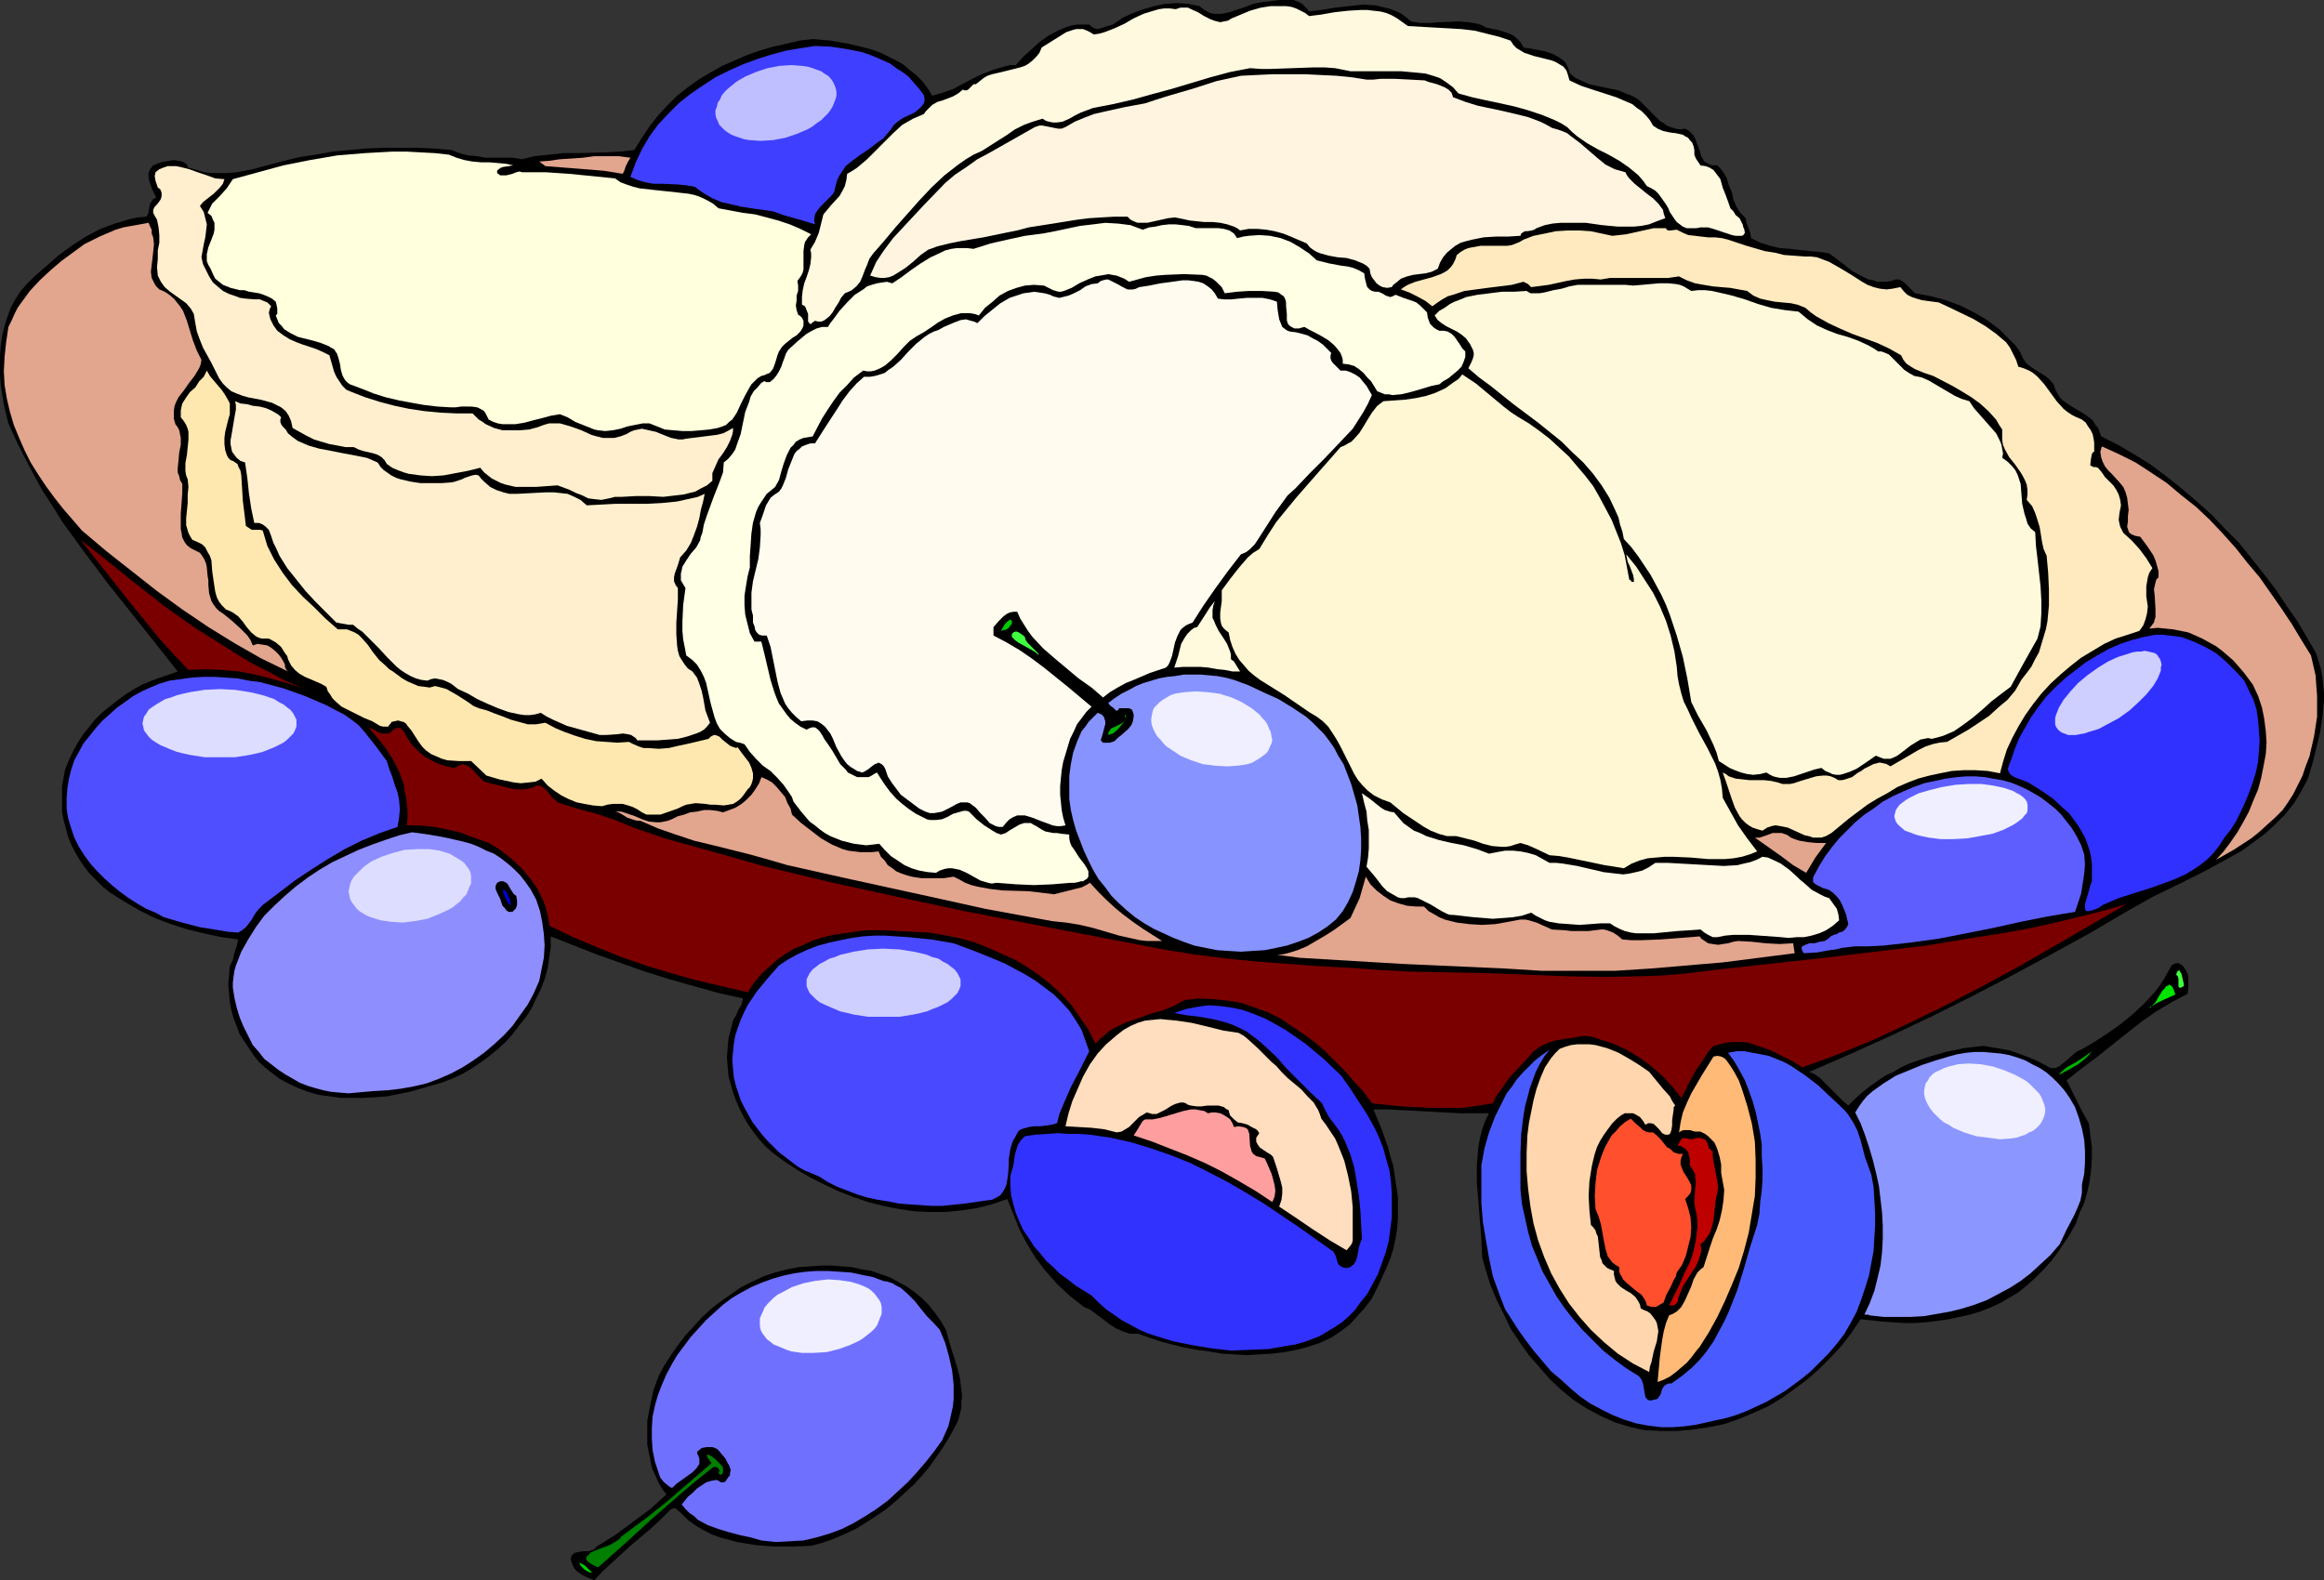 <?xml version="1.0" encoding="UTF-8" standalone="no"?>
<svg
   version="1.0"
   width="129.724mm"
   height="88.229mm"
   id="svg59"
   sodipodi:docname="Plum Turnover.wmf"
   xmlns:inkscape="http://www.inkscape.org/namespaces/inkscape"
   xmlns:sodipodi="http://sodipodi.sourceforge.net/DTD/sodipodi-0.dtd"
   xmlns="http://www.w3.org/2000/svg"
   xmlns:svg="http://www.w3.org/2000/svg">
  <rect width="100%" height="100%" fill="#333333" stroke="none"/>
  <sodipodi:namedview
     id="namedview59"
     pagecolor="#ffffff"
     bordercolor="#000000"
     borderopacity="0.25"
     inkscape:showpageshadow="2"
     inkscape:pageopacity="0.0"
     inkscape:pagecheckerboard="0"
     inkscape:deskcolor="#d1d1d1"
     inkscape:document-units="mm" />
  <defs
     id="defs1">
    <pattern
       id="WMFhbasepattern"
       patternUnits="userSpaceOnUse"
       width="6"
       height="6"
       x="0"
       y="0" />
  </defs>
  <path
     style="fill:#000000;fill-opacity:1;fill-rule:evenodd;stroke:none"
     d="m 276.174,2.423 2.586,-0.323 2.909,-0.485 2.909,-0.323 2.909,-0.323 2.747,0.162 1.293,0.323 1.454,0.323 1.293,0.485 1.131,0.485 1.131,0.808 1.131,0.969 1.939,0.323 h 2.101 l 2.101,-0.162 4.04,-0.162 1.939,0.162 0.97,0.162 0.97,0.162 0.97,0.323 0.808,0.485 2.424,0.485 1.131,0.323 0.97,0.323 1.131,0.485 0.808,0.646 0.808,0.808 0.646,1.131 2.909,0.485 1.616,0.323 1.454,0.485 1.293,0.646 1.131,0.808 0.485,0.485 0.323,0.646 0.323,0.808 0.162,0.646 0.646,0.646 0.646,0.485 1.454,0.646 1.454,0.646 1.454,0.323 3.07,0.646 1.616,0.323 1.454,0.646 0.97,0.323 0.97,0.485 0.808,0.485 0.646,0.646 1.293,1.292 1.293,1.292 1.293,1.292 0.808,0.485 0.646,0.485 0.808,0.323 0.97,0.323 0.97,0.162 1.131,-0.162 0.808,0.485 0.485,0.485 0.485,0.485 0.323,0.646 0.485,1.292 0.485,1.292 0.323,1.131 0.646,1.131 0.646,0.323 0.485,0.323 0.646,0.162 h 0.97 l 0.646,0.646 0.485,0.646 0.808,1.292 0.485,1.616 0.646,1.454 0.323,1.616 0.646,1.454 0.808,1.292 0.485,0.485 0.646,0.646 0.162,0.969 0.808,2.1 0.162,1.131 1.939,0.969 2.101,0.646 1.939,0.485 2.101,0.162 4.363,0.485 1.939,0.162 2.101,0.323 3.232,2.423 1.616,1.292 1.778,0.969 1.616,0.808 0.97,0.162 0.97,0.323 h 0.97 0.97 l 0.97,-0.162 0.97,-0.323 h 0.646 l 0.646,0.323 0.485,0.323 0.485,0.485 0.97,0.969 0.808,0.808 3.394,0.646 3.07,0.808 3.07,1.131 2.909,1.454 2.747,1.616 2.586,1.939 2.424,2.423 1.131,1.131 0.97,1.454 0.162,0.485 0.323,0.646 0.646,0.969 0.97,0.808 0.97,0.646 2.101,1.292 0.97,0.808 0.808,0.969 0.323,0.969 0.485,0.969 0.485,0.808 0.646,0.646 1.616,1.131 3.232,1.939 1.454,1.131 0.485,0.808 0.646,0.808 0.323,0.808 0.323,0.969 3.555,1.777 3.555,2.1 3.394,2.1 3.232,2.423 3.232,2.585 3.232,2.747 3.07,2.747 2.909,3.07 2.909,2.908 2.586,3.231 2.586,3.231 2.586,3.393 2.262,3.393 2.262,3.231 2.101,3.554 1.939,3.393 0.485,1.616 0.485,1.616 0.323,1.777 0.162,1.616 0.162,1.616 v 1.616 l -0.323,3.393 -0.485,3.231 -0.808,3.393 -0.808,3.231 -0.97,3.231 -1.454,2.747 -1.454,2.423 -1.939,2.423 -2.101,2.1 -2.101,1.939 -2.424,1.777 -2.424,1.777 -2.586,1.454 -5.333,2.908 -5.494,2.747 -5.333,2.585 -2.586,1.454 -2.586,1.454 -8.242,4.847 -8.242,4.524 -8.403,4.524 -8.403,4.362 -8.403,4.201 -8.565,4.039 -8.565,3.877 -8.565,3.716 1.131,0.485 1.131,0.808 0.97,0.969 0.97,0.969 1.939,1.939 0.97,0.969 1.131,0.969 1.454,-1.454 1.454,-1.292 1.616,-1.292 1.616,-1.131 1.616,-1.131 1.778,-0.808 1.616,-0.969 1.778,-0.808 3.717,-1.292 3.878,-1.131 3.878,-0.808 4.04,-0.485 1.939,0.323 1.939,0.323 1.778,0.323 1.778,0.646 1.778,0.646 1.616,0.646 1.616,0.808 1.778,0.969 h 0.97 l 0.808,-0.323 0.808,-0.646 0.646,-0.485 1.616,-1.454 0.808,-0.646 0.808,-0.323 2.747,-1.616 2.747,-1.777 2.747,-1.939 2.586,-2.1 2.424,-2.262 2.262,-2.423 0.97,-1.292 0.97,-1.454 0.808,-1.454 0.808,-1.454 0.485,-0.323 0.485,-0.162 h 0.485 l 0.646,0.323 0.485,0.485 0.485,0.808 0.323,0.646 0.162,0.808 v 1.777 l -0.162,1.616 -3.394,1.777 -3.232,1.939 -3.232,2.262 -3.07,2.423 -6.302,5.008 -3.232,2.423 -3.07,2.423 1.131,2.262 1.131,2.262 1.131,2.262 1.293,2.262 0.323,2.585 0.323,2.423 v 2.423 l -0.162,2.423 -0.323,2.423 -0.485,2.262 -0.646,2.262 -0.97,2.1 -0.808,2.262 -1.131,2.1 -1.293,1.939 -1.293,1.939 -1.454,1.939 -1.616,1.777 -1.778,1.777 -1.778,1.616 -1.778,1.454 -1.939,1.131 -1.939,1.131 -2.101,0.969 -2.101,0.808 -2.101,0.646 -2.262,0.485 -2.262,0.485 -2.262,0.323 -2.424,0.323 -2.424,0.162 h -2.262 l -4.686,-0.323 -4.525,-0.485 -1.939,2.908 -2.101,2.747 -2.262,2.423 -2.424,2.423 -2.586,2.262 -2.586,1.939 -2.747,1.939 -2.909,1.777 -2.909,1.292 -3.07,1.292 -3.232,1.131 -3.232,0.646 -3.232,0.485 -3.394,0.323 H 350.51 l -3.394,-0.162 -1.616,-0.323 -1.454,-0.323 -3.232,-0.969 -2.909,-1.292 -3.07,-1.616 -2.747,-1.777 -2.586,-2.1 -2.424,-2.262 -2.262,-2.585 -2.262,-2.585 -1.939,-2.747 -1.939,-2.908 -1.454,-3.07 -1.454,-2.908 -1.293,-3.07 -0.97,-3.07 -0.808,-2.908 -0.162,-3.877 -0.323,-3.877 -0.323,-4.039 -0.323,-3.877 v -3.716 l 0.162,-1.939 0.162,-1.939 0.323,-1.777 0.485,-1.939 0.646,-1.777 0.808,-1.616 h -3.232 -3.07 l -5.979,-0.323 -5.979,-0.323 -3.07,-0.162 h -3.07 l 1.616,3.877 1.454,4.039 0.485,1.939 0.646,2.1 0.323,2.262 0.323,2.1 0.323,2.262 v 2.1 2.262 l -0.162,2.1 -0.323,2.1 -0.485,2.262 -0.646,2.1 -0.808,1.939 -0.97,2.1 -0.97,2.1 -1.131,2.262 -1.454,1.939 -1.616,1.777 -1.616,1.777 -1.939,1.454 -1.939,1.292 -2.424,1.131 -2.424,0.808 -2.424,0.646 -2.586,0.485 -2.586,0.323 -2.747,0.162 -2.586,0.162 -2.586,-0.162 -2.747,-0.162 -2.747,-0.485 -2.586,-0.323 -2.586,-0.485 -2.586,-0.646 -2.424,-0.646 -2.424,-0.808 -2.262,-0.808 h -0.97 -0.808 l -1.454,-0.485 -1.454,-0.646 -1.293,-0.808 -1.454,-1.131 -2.586,-1.939 -1.454,-0.646 -3.07,-2.423 -2.586,-2.423 -2.424,-2.747 -2.101,-2.747 -1.778,-2.908 -1.616,-3.07 -1.293,-3.231 -1.293,-3.231 -3.232,1.131 -3.232,0.808 -3.232,0.485 -3.394,0.323 h -3.394 l -3.232,-0.162 -3.232,-0.485 -3.232,-0.646 -3.232,-0.808 -3.232,-1.131 -2.909,-1.131 -3.07,-1.454 -2.909,-1.454 -2.747,-1.616 -2.747,-1.777 -2.586,-1.939 -1.454,-1.292 -1.293,-1.454 -1.131,-1.454 -1.131,-1.616 -0.97,-1.616 -0.808,-1.616 -0.808,-1.777 -0.646,-1.777 -0.485,-1.777 -0.485,-1.777 -0.162,-1.939 -0.162,-1.939 0.162,-1.939 0.162,-1.939 0.485,-1.939 0.485,-1.939 0.646,-1.131 0.485,-1.131 0.646,-1.131 0.323,-1.292 -5.171,-1.131 -5.171,-1.454 -5.171,-1.454 -5.171,-1.616 -5.01,-1.777 -5.01,-1.777 -9.858,-3.877 v 2.262 l -0.323,2.262 -0.323,2.262 -0.646,2.262 -0.808,2.1 -0.97,1.939 -0.97,2.1 -1.131,1.777 -1.454,1.777 -1.454,1.939 -1.454,1.616 -1.778,1.616 -1.778,1.454 -1.778,1.292 -1.939,1.292 -1.939,1.131 -2.101,0.969 -2.101,0.808 -2.262,0.646 -2.262,0.646 -2.262,0.646 -2.424,0.485 -2.424,0.485 -2.262,0.162 -2.586,0.162 h -2.424 -2.424 l -2.262,-0.323 -2.424,-0.323 -2.262,-0.646 -2.101,-0.808 -2.101,-0.969 -1.778,-0.969 -1.454,-1.131 -1.454,-1.131 -1.454,-1.292 -1.131,-1.454 -0.97,-1.454 -0.97,-1.454 -0.97,-1.454 -0.646,-1.777 -0.646,-1.616 -0.485,-1.777 -0.323,-1.777 -0.162,-1.777 -0.162,-1.777 0.162,-1.939 0.162,-1.939 0.646,-1.292 0.323,-1.454 0.485,-1.454 0.323,-1.454 -3.555,-0.485 -3.717,-0.808 -3.394,-0.808 -3.555,-1.131 -3.394,-1.292 -3.232,-1.616 -3.07,-1.777 -3.07,-1.939 -1.616,-1.292 -1.293,-1.292 -1.454,-1.454 -1.131,-1.454 -0.97,-1.454 -0.97,-1.616 -0.808,-1.616 -0.646,-1.616 -0.485,-1.777 -0.485,-1.777 -0.323,-1.777 v -1.616 -1.939 -1.777 l 0.323,-1.777 0.323,-1.777 0.808,-1.939 0.808,-1.777 0.97,-1.777 1.131,-1.777 1.293,-1.616 1.293,-1.616 1.454,-1.454 1.616,-1.292 1.616,-1.292 1.778,-1.292 1.778,-1.131 1.778,-0.969 1.939,-0.808 1.778,-0.646 1.939,-0.646 1.778,-0.646 -4.848,-6.139 -5.01,-6.301 -5.01,-6.301 -4.848,-6.462 -4.686,-6.462 -2.101,-3.393 L 8.888,103.399 6.949,99.845 5.171,96.452 3.394,92.898 1.778,89.343 1.293,87.405 0.808,85.304 0.485,83.366 0.162,81.265 0,79.165 v -2.1 -2.1 l 0.162,-2.1 0.323,-2.1 0.485,-2.1 0.646,-1.939 0.646,-1.777 0.97,-1.777 1.131,-1.777 1.454,-1.616 1.454,-1.454 2.586,-2.262 2.586,-2.262 2.909,-2.1 2.747,-1.777 3.07,-1.616 3.07,-1.131 1.616,-0.485 1.616,-0.485 1.616,-0.323 1.778,-0.162 0.323,-0.485 0.162,-0.485 0.162,-1.131 0.162,-0.646 0.323,-0.485 0.323,-0.485 0.646,-0.323 -0.808,-1.616 -0.646,-1.777 -0.162,-0.808 v -0.969 l 0.323,-0.808 0.646,-0.808 1.616,-0.646 1.778,-0.323 0.97,-0.162 0.808,0.162 0.97,0.162 0.808,0.485 0.162,0.162 0.162,0.323 v 0.162 l 0.162,0.162 1.778,0.485 1.616,0.485 1.616,0.162 h 1.778 1.616 l 1.778,-0.162 3.394,-0.646 6.626,-1.777 3.394,-0.808 3.232,-0.485 3.555,-0.646 3.555,-0.323 3.394,-0.323 3.717,-0.162 h 3.555 3.555 l 3.717,0.162 3.717,0.323 1.616,0.646 1.778,0.485 1.939,0.162 1.778,0.323 h 1.939 1.939 1.939 l 1.778,0.323 2.747,-0.646 3.07,-0.323 2.909,-0.323 h 3.07 l 6.141,-0.162 2.909,-0.162 2.909,-0.323 1.616,-2.585 1.616,-2.423 1.778,-2.262 1.939,-2.1 2.101,-2.1 2.262,-1.777 2.262,-1.616 2.424,-1.454 2.586,-1.454 2.586,-1.131 2.586,-1.131 2.747,-0.969 2.747,-0.808 2.909,-0.646 2.747,-0.646 2.747,-0.323 3.717,0.323 3.717,0.646 3.394,0.808 1.778,0.485 1.778,0.646 1.616,0.808 1.616,0.808 1.454,0.808 1.293,1.131 1.454,1.131 1.293,1.292 1.131,1.454 0.97,1.616 1.131,-0.323 1.131,-0.323 2.262,-0.808 2.101,-1.131 2.101,-1.131 2.101,-0.969 2.101,-0.808 2.262,-0.646 1.293,-0.323 h 1.131 l 1.616,-1.777 1.616,-1.454 1.778,-1.616 1.778,-1.292 2.101,-1.131 1.939,-0.808 1.131,-0.323 1.131,-0.162 h 1.131 1.293 l 0.485,0.485 0.646,0.323 0.646,0.162 0.646,-0.162 1.454,-0.485 1.131,-0.323 2.101,-1.454 2.101,-0.969 2.262,-0.808 2.262,-0.646 2.262,-0.485 2.424,-0.162 2.424,0.162 2.424,0.485 0.808,0.646 0.808,0.485 0.646,0.323 0.808,0.162 h 0.808 0.808 l 1.616,-0.323 3.394,-1.131 1.616,-0.646 1.616,-0.323 2.586,-0.323 L 270.033,0 h 1.454 1.454 l 1.131,0.485 0.646,0.323 0.485,0.485 0.485,0.485 0.485,0.646 z"
     id="path1" />
  <path
     style="fill:#fff9e0;fill-opacity:1;fill-rule:evenodd;stroke:none"
     d="m 276.174,3.393 2.586,-0.323 2.747,-0.485 2.909,-0.323 2.747,-0.162 h 1.293 l 1.293,0.162 1.454,0.162 1.293,0.323 1.131,0.485 1.131,0.646 1.131,0.808 1.131,0.808 5.656,0.323 2.909,0.162 2.747,0.162 2.747,0.323 2.586,0.646 2.586,0.646 2.424,0.808 0.646,0.969 0.646,0.646 0.808,0.485 0.808,0.485 1.939,0.646 1.939,0.485 1.939,0.485 0.808,0.323 0.808,0.485 0.808,0.485 0.646,0.808 0.323,0.969 0.323,1.131 2.424,1.131 2.424,0.808 5.01,1.616 2.262,0.969 1.131,0.485 0.97,0.808 0.97,0.646 0.97,0.969 0.808,0.969 0.646,1.131 0.485,0.323 0.485,0.323 1.131,0.485 1.454,0.323 1.293,0.162 1.454,0.323 0.485,0.323 0.646,0.323 0.323,0.485 0.485,0.485 0.323,0.808 0.162,0.808 v 0.485 0.485 l 0.323,0.808 0.97,1.454 1.131,0.162 0.808,0.323 0.808,0.485 0.485,0.646 0.485,0.646 0.485,0.646 0.485,1.777 0.646,1.616 0.646,1.777 0.323,0.969 0.646,0.646 0.485,0.808 0.808,0.646 0.323,0.646 0.323,0.646 0.162,0.646 0.162,0.323 0.162,0.808 -0.323,0.485 -0.323,0.162 h -0.646 -0.646 l -0.808,-0.162 -0.97,-0.323 -0.97,-0.323 -1.939,-0.646 -1.131,-0.323 h -0.808 -0.808 l -0.808,0.162 h -1.131 -0.97 l -0.808,-0.323 -0.646,-0.485 -0.646,-0.485 -0.485,-0.646 -0.97,-1.454 -0.323,-0.808 -0.485,-0.808 -1.131,-1.616 -0.485,-0.646 -0.646,-0.646 -0.808,-0.485 -0.97,-0.485 -0.808,-1.131 -0.97,-1.131 -0.97,-0.808 -0.97,-0.808 -2.101,-1.454 -2.262,-1.292 -2.262,-1.131 -2.262,-1.292 -2.101,-1.454 -1.131,-0.969 -0.97,-0.969 -1.293,-0.808 -1.293,-0.646 -2.747,-1.131 -2.909,-0.969 -2.909,-0.808 -2.909,-0.646 -3.07,-0.646 -2.909,-0.646 -2.909,-0.808 -1.131,-1.292 -1.293,-0.969 -1.454,-0.969 -1.454,-0.485 -1.616,-0.485 -1.616,-0.162 -1.778,-0.162 -1.778,-0.162 h -8.888 -1.778 l -1.616,-0.323 -1.616,-0.323 -2.262,-0.162 h -2.262 l -4.525,0.162 -4.525,0.162 h -2.101 l -2.262,-0.162 -4.202,0.808 -4.202,1.131 -8.08,2.423 -4.202,1.131 -4.04,1.131 -4.202,0.969 -4.202,0.808 -1.293,0.485 -1.293,0.485 -1.293,0.646 -1.131,0.646 -1.454,0.646 -1.293,0.162 h -0.646 l -0.808,-0.162 -0.646,-0.162 -0.808,-0.485 -2.101,0.646 -1.778,0.646 -1.939,0.969 -1.616,1.131 -3.555,2.262 -1.778,1.131 -1.778,0.808 -1.616,0.969 -1.616,1.131 -2.909,2.262 -2.747,2.585 -2.586,2.747 -5.01,5.655 -2.424,2.908 -2.262,2.585 -0.808,1.131 -0.485,1.292 -0.485,1.131 -0.485,1.292 -0.485,1.131 -0.808,0.969 -0.97,0.808 -0.646,0.323 -0.808,0.323 -0.808,0.969 -0.485,0.969 -0.646,0.969 -0.646,1.131 -0.646,0.808 -0.808,0.646 -0.485,0.323 -0.485,0.162 h -0.646 l -0.646,-0.162 -0.485,0.323 -0.323,0.323 h -0.162 -0.162 l -0.162,-0.323 -0.162,-0.162 v -0.808 -0.808 l -0.323,-0.808 -0.323,-0.808 -0.323,-0.162 -0.323,-0.162 V 63.494 62.686 l 0.162,-1.454 0.323,-1.454 0.485,-1.292 0.485,-1.454 0.323,-1.292 0.162,-1.454 v -0.808 l -0.162,-0.808 0.485,-0.808 0.485,-0.808 0.808,-1.939 0.485,-1.939 0.485,-1.939 1.616,-1.939 1.778,-1.939 0.646,-1.131 0.485,-0.969 0.323,-1.292 0.162,-1.292 1.131,-0.646 0.97,-0.646 2.101,-1.777 3.717,-3.716 1.778,-1.777 1.939,-1.777 1.131,-0.646 1.131,-0.646 1.131,-0.485 1.131,-0.485 0.485,-0.646 0.485,-0.485 0.808,-0.808 1.131,-0.646 1.131,-0.323 2.101,-0.808 1.131,-0.646 0.97,-0.808 0.323,0.162 h 0.485 l 0.323,-0.162 0.162,-0.162 0.323,-0.323 0.323,-0.323 0.323,-0.323 h 0.485 l 0.808,-0.646 0.808,-0.646 0.808,-0.485 0.97,-0.323 2.101,-0.485 1.939,-0.485 1.939,-0.485 0.97,-0.323 0.808,-0.485 0.808,-0.646 0.808,-0.808 0.646,-0.808 0.485,-1.131 1.293,-0.808 1.293,-0.808 1.293,-0.808 1.293,-0.808 1.454,-0.485 0.646,-0.162 h 0.808 0.646 l 0.808,0.323 0.646,0.323 0.808,0.485 1.131,-0.162 1.131,-0.323 2.101,-0.808 2.101,-0.969 1.939,-1.131 2.101,-0.969 2.101,-0.646 1.131,-0.323 1.131,-0.162 h 1.131 l 1.293,0.162 0.97,-0.323 h 0.808 0.808 l 0.646,0.323 1.454,0.646 1.293,0.808 1.293,0.646 0.808,0.323 0.646,0.162 0.646,0.162 0.808,-0.162 0.808,-0.162 0.808,-0.485 1.939,-0.808 1.939,-0.808 2.262,-0.646 2.101,-0.323 h 2.262 0.97 l 1.131,0.162 0.97,0.323 0.97,0.485 0.97,0.485 z"
     id="path2" />
  <path
     style="fill:#3f3fff;fill-opacity:1;fill-rule:evenodd;stroke:none"
     d="m 194.889,20.034 0.162,0.646 v 0.646 l -0.162,0.485 -0.323,0.485 -0.646,0.646 -0.97,0.808 -2.424,1.131 -0.97,0.646 -0.97,0.808 -0.646,0.969 -0.808,0.969 -0.808,0.969 -0.97,0.646 -2.101,1.616 -1.939,1.292 -1.939,1.454 -0.97,0.808 -0.646,0.969 -0.646,0.969 -0.485,0.969 -0.323,1.131 -0.323,1.454 -0.646,0.808 -0.808,0.808 -0.646,0.646 -0.808,0.808 -0.646,0.808 -0.485,0.808 -0.162,0.969 v 0.485 l 0.162,0.646 -2.101,-0.646 -2.262,-0.646 -2.262,-0.646 -2.262,-0.808 -4.525,-0.646 -2.101,-0.323 -2.101,-0.485 -2.101,-0.485 -1.939,-0.808 -1.939,-1.131 -1.778,-1.292 -1.778,-0.323 -1.616,-0.162 -3.555,-0.162 h -1.778 l -1.778,-0.323 -1.616,-0.485 -1.454,-0.646 1.131,-3.07 1.293,-2.747 1.616,-2.747 1.778,-2.423 2.101,-2.262 2.262,-2.262 2.424,-1.939 2.586,-1.777 2.747,-1.777 2.909,-1.454 2.909,-1.292 3.07,-1.131 3.07,-0.969 3.07,-0.808 2.909,-0.485 3.07,-0.485 3.394,0.162 3.232,0.485 3.232,0.646 1.454,0.485 1.616,0.646 1.454,0.646 1.454,0.646 1.293,0.969 1.293,0.808 1.293,0.969 1.131,1.292 1.131,1.292 z"
     id="path3" />
  <path
     style="fill:#fff4e0;fill-opacity:1;fill-rule:evenodd;stroke:none"
     d="m 300.576,16.964 0.808,0.323 1.778,0.485 0.808,0.323 0.808,0.323 0.808,0.485 0.646,0.646 0.323,0.969 2.586,0.969 2.586,0.808 5.333,1.131 2.747,0.646 2.586,0.646 2.586,0.969 1.293,0.646 1.131,0.646 1.131,0.323 0.97,0.323 1.131,0.485 0.808,0.646 1.939,1.454 3.555,3.07 1.778,1.454 0.97,0.485 0.97,0.485 1.131,0.323 1.131,0.323 0.323,0.646 0.485,0.646 1.131,1.131 2.586,2.1 1.293,0.969 1.131,1.131 0.485,0.646 0.485,0.646 0.162,0.808 0.323,0.969 -1.778,0.646 -1.616,0.646 -1.616,0.323 -1.616,0.162 h -1.616 -1.778 l -3.394,-0.323 -3.394,-0.485 h -3.394 -1.778 l -1.778,0.162 -1.616,0.323 -1.778,0.646 -0.485,0.323 -0.485,0.162 -0.97,0.162 h -0.485 l -0.323,0.162 -0.485,0.323 -0.162,0.485 -2.586,0.162 h -2.586 l -2.586,0.162 -2.424,0.485 -1.293,0.323 -1.131,0.323 -1.131,0.646 -0.808,0.646 -0.97,0.808 -0.808,0.969 -0.646,1.131 -0.485,1.292 -1.293,0.646 -1.293,0.323 -1.293,0.162 -1.293,0.162 -1.293,0.323 -1.293,0.485 -0.97,0.808 -0.646,0.485 -0.323,0.485 -0.97,0.162 -0.97,-0.162 -0.646,-0.323 -0.646,-0.485 -0.485,-0.646 -0.485,-0.646 -0.323,-0.808 -0.162,-0.969 -0.646,-0.646 -0.808,-0.485 -0.808,-0.323 -0.808,-0.323 -1.778,-0.485 -1.939,-0.162 -1.778,-0.323 -1.778,-0.485 -0.808,-0.323 -0.808,-0.485 -0.646,-0.485 -0.646,-0.808 -3.394,-1.454 -1.616,-0.646 -1.778,-0.485 -1.778,-0.323 -1.778,-0.162 h -1.939 l -1.778,0.323 -0.646,-0.485 -0.646,-0.323 -1.454,-0.485 -1.454,-0.323 -1.616,-0.162 h -1.778 l -3.07,-0.323 -1.454,-0.323 -0.808,-0.162 -0.808,-0.162 -1.454,0.162 -1.454,0.323 -1.454,0.323 -1.454,0.323 h -1.454 -0.646 l -0.808,-0.323 -0.646,-0.323 -0.646,-0.646 h -2.747 l -2.747,0.162 -2.586,0.162 -2.586,0.323 -5.01,0.808 -5.171,0.808 -2.424,0.646 -2.424,0.485 -4.686,0.969 -4.848,0.808 -2.424,0.485 -2.586,0.646 -0.808,0.323 -0.97,0.323 -1.616,1.131 -1.616,1.454 -1.616,1.292 -1.778,1.131 -0.808,0.485 -0.808,0.323 -0.97,0.162 h -0.97 l -0.97,-0.162 -1.131,-0.323 0.646,-1.454 0.646,-1.454 1.616,-2.423 1.939,-2.585 2.101,-2.262 4.363,-4.685 4.525,-4.685 2.101,-1.777 2.424,-1.616 2.262,-1.616 2.424,-1.292 4.848,-2.747 4.848,-2.747 0.97,-0.323 h 0.646 l 1.616,0.323 1.616,0.323 h 0.808 l 0.808,-0.323 1.939,-1.131 1.939,-0.808 2.101,-0.808 2.101,-0.485 4.363,-0.969 4.363,-0.808 2.424,-0.808 2.586,-0.808 5.01,-1.454 5.01,-1.616 5.171,-1.131 3.232,-0.162 3.394,-0.162 h 6.949 l 3.232,0.162 3.394,0.162 3.232,0.323 3.07,0.485 h 1.454 l 1.454,-0.162 h 3.07 l 3.232,0.162 z"
     id="path4" />
  <path
     style="fill:#ffffdd;fill-opacity:1;fill-rule:evenodd;stroke:none"
     d="m 94.697,32.635 1.616,0.646 1.616,0.485 1.778,0.323 1.778,0.162 h 1.778 l 1.778,0.162 1.778,0.162 1.454,0.323 -0.97,0.162 -1.131,0.162 -0.485,0.162 -0.485,0.323 -0.323,0.323 v 0.485 l 0.646,0.485 h 0.646 0.646 l 0.646,-0.162 0.646,-0.162 0.808,-0.323 0.646,-0.162 0.646,0.162 h 5.01 l 4.848,0.323 4.848,0.485 4.848,0.485 1.131,0.808 1.293,0.485 1.454,0.485 1.293,0.323 2.909,0.323 3.07,0.323 2.909,0.323 1.454,0.162 1.454,0.323 1.293,0.485 1.293,0.646 1.131,0.646 1.131,0.969 5.171,0.969 2.586,0.323 2.424,0.646 2.424,0.646 2.424,0.808 2.262,0.969 2.262,1.131 -0.646,0.646 -0.323,0.485 -0.323,0.485 -0.162,0.646 -0.162,1.292 v 2.585 1.292 l -0.162,0.646 -0.323,0.646 -0.323,0.485 -0.485,0.646 0.162,0.969 v 1.131 l -0.323,0.969 v 1.131 l -0.162,0.969 0.162,0.969 0.323,0.969 0.485,0.323 0.323,0.323 0.323,0.646 v 0.969 l -0.162,0.485 -0.485,0.808 -0.808,0.808 -0.808,0.485 -0.808,0.646 -0.808,0.646 -0.646,0.646 -0.646,0.969 -0.323,0.808 -0.323,1.131 -0.323,0.969 -0.323,0.808 -0.646,0.808 -0.808,0.323 -0.323,0.162 -0.646,0.162 -0.808,0.485 -0.646,0.646 -0.646,0.646 -0.485,0.808 -0.97,1.777 -0.808,1.616 -0.808,1.777 -0.97,1.454 -0.646,0.485 -0.646,0.646 -0.808,0.323 -0.97,0.323 -1.778,0.323 -1.778,0.162 -1.939,0.162 h -1.939 l -1.939,-0.162 -1.778,-0.162 -1.616,-0.646 -1.616,-0.646 h -1.454 l -1.616,0.323 -1.616,0.323 -1.454,0.485 -1.616,0.323 -1.616,0.162 -1.454,-0.162 -0.808,-0.162 -0.808,-0.323 -1.616,-0.646 -1.616,-0.646 -1.616,-0.969 -1.616,-0.646 -1.939,0.323 -1.778,0.485 -1.939,0.485 -1.778,0.485 -1.939,0.323 h -1.939 -0.808 l -0.97,-0.162 -0.97,-0.323 -0.97,-0.485 -0.323,-0.646 -0.323,-0.646 -0.323,-0.485 -0.485,-0.323 -0.97,-0.485 -1.131,-0.162 H 98.414 97.283 l -1.131,0.162 h -1.131 l -2.747,-0.162 -2.747,-0.323 -2.747,-0.485 -2.586,-0.485 -2.747,-0.646 -2.586,-0.808 -2.424,-0.969 -2.586,-0.969 -0.485,-0.323 -0.485,-0.485 -0.323,-0.485 -0.323,-0.646 -0.323,-1.131 -0.162,-1.131 -0.323,-1.292 -0.323,-0.969 -0.323,-0.485 -0.323,-0.485 -0.646,-0.323 -0.485,-0.323 -1.616,-0.646 -1.616,-0.485 -3.232,-0.808 -1.616,-0.808 -1.293,-0.808 -0.485,-0.646 -0.646,-0.646 -0.323,-0.808 -0.323,-0.808 0.323,-0.323 v -0.323 -0.808 l -0.162,-0.808 -0.162,-0.646 -0.808,-0.646 -0.97,-0.485 -0.808,-0.323 -0.97,-0.323 -2.101,-0.323 -0.97,-0.323 h -0.97 l -1.939,-0.485 -0.808,-0.323 -0.808,-0.323 -0.808,-0.646 -0.808,-0.646 -0.485,-0.969 -0.485,-1.131 -0.485,-0.808 -0.323,-0.808 V 54.285 53.638 l 0.323,-1.454 0.646,-1.616 0.485,-1.292 0.162,-0.808 v -0.646 -0.808 l -0.323,-0.646 -0.323,-0.808 -0.808,-0.646 0.485,-0.969 0.485,-0.969 1.616,-1.616 1.454,-1.616 0.646,-0.969 0.646,-0.969 5.333,-1.454 5.333,-1.454 5.656,-1.131 5.656,-0.969 5.818,-0.485 5.818,-0.323 h 3.07 l 2.909,0.162 3.07,0.162 z"
     id="path5" />
  <path
     style="fill:#e2a58e;fill-opacity:1;fill-rule:evenodd;stroke:none"
     d="m 131.381,36.674 -4.04,-0.646 -4.04,-0.323 -4.04,-0.323 -4.202,-0.323 -0.646,-0.485 -0.646,-0.485 2.101,-0.162 2.262,-0.323 2.424,-0.162 2.424,-0.162 2.424,-0.323 h 2.586 2.586 l 2.424,0.323 -0.485,0.808 -0.485,0.969 -0.323,0.969 z"
     id="path6" />
  <path
     style="fill:#ffefce;fill-opacity:1;fill-rule:evenodd;stroke:none"
     d="m 47.349,37.805 -0.323,0.969 -0.646,0.808 -0.646,0.646 -0.646,0.646 -1.454,1.131 -0.808,0.646 -0.646,0.808 0.808,1.292 0.323,1.292 0.323,1.292 -0.162,1.454 -0.162,1.292 -0.323,1.454 -0.485,2.747 0.323,1.454 0.646,1.292 0.646,1.292 0.808,1.292 1.131,0.969 0.97,0.808 1.293,0.646 1.454,0.485 0.808,0.323 1.131,0.162 1.939,0.162 h 1.131 l 0.808,0.323 0.808,0.323 0.808,0.808 -0.323,0.646 -0.162,0.808 0.162,0.646 0.162,0.646 0.646,1.292 0.808,1.131 1.293,0.969 1.293,0.808 1.454,0.646 1.293,0.485 2.909,0.969 1.454,0.646 1.293,0.646 0.646,2.262 0.323,1.131 0.485,1.131 0.646,0.969 0.646,0.969 0.808,0.808 1.131,0.485 2.909,1.131 3.07,0.969 3.07,0.808 3.07,0.646 3.232,0.485 3.394,0.323 3.394,0.162 h 3.394 l 0.646,0.646 0.646,0.646 0.808,0.485 0.646,0.485 1.778,0.808 1.778,0.485 h 1.939 1.778 l 1.939,-0.162 1.778,-0.485 1.293,-0.485 1.131,-0.323 h 1.131 1.131 l 1.131,0.323 1.131,0.323 2.262,0.808 2.101,0.969 1.131,0.323 1.293,0.323 h 1.131 1.293 l 1.293,-0.323 1.293,-0.485 0.808,-0.485 0.808,-0.323 0.808,-0.162 0.808,-0.162 1.454,0.323 1.454,0.323 1.616,0.646 1.616,0.646 1.616,0.323 h 0.808 l 0.808,-0.162 1.293,-0.162 1.293,-0.162 2.586,-0.323 1.293,-0.162 1.293,-0.323 0.97,-0.485 1.131,-0.646 v 0.646 l -0.162,0.808 -0.485,1.292 -0.646,1.292 -0.808,1.292 -0.97,1.292 -0.646,1.454 -0.646,1.454 v 0.808 0.808 l -1.131,0.969 -1.293,0.646 -1.131,0.646 -1.293,0.323 -1.293,0.323 -1.454,0.162 -2.747,0.323 -2.909,-0.162 h -2.909 l -2.909,0.162 h -1.454 l -1.293,0.323 -0.808,0.162 -0.808,0.162 -1.454,-0.162 -1.293,-0.162 -1.293,-0.646 -1.293,-0.485 -1.293,-0.646 -1.293,-0.485 -1.293,-0.485 -4.525,0.323 h -2.262 -2.101 l -2.101,-0.485 -0.97,-0.323 -0.97,-0.485 -0.97,-0.485 -0.808,-0.646 -0.808,-0.646 -0.808,-0.969 -2.586,0.646 -2.586,0.485 -2.586,0.485 -2.424,0.162 -2.424,-0.162 -2.424,-0.323 -1.131,-0.323 -1.293,-0.485 -1.131,-0.485 -1.131,-0.808 -0.485,-0.808 L 80.477,96.452 79.669,95.967 78.699,95.644 76.598,95.16 75.629,94.836 74.659,94.352 H 72.882 L 71.266,94.029 69.488,93.705 67.872,93.221 66.256,92.736 64.64,91.928 63.186,91.12 61.731,90.313 l -0.323,-1.454 -0.485,-1.131 -0.646,-0.969 -0.97,-0.808 -0.97,-0.485 -0.97,-0.485 -2.424,-0.646 -2.586,-0.485 -1.131,-0.323 -1.293,-0.485 -1.131,-0.485 -0.97,-0.808 -0.808,-0.808 -0.808,-1.131 -1.616,-3.231 -1.778,-3.231 -0.646,-1.616 -0.646,-1.777 -0.323,-1.777 -0.323,-1.939 -0.646,-1.131 -0.97,-1.131 -1.131,-0.808 -1.131,-0.808 -1.131,-0.808 -1.131,-0.969 -0.808,-1.131 -0.323,-0.646 -0.323,-0.646 -0.162,-1.777 0.162,-1.777 v -1.777 l 0.323,-1.616 v -1.616 l -0.162,-1.616 -0.323,-1.616 -0.485,-0.808 -0.323,-0.646 v -0.646 l 0.323,-0.646 0.485,-0.485 0.485,-0.646 0.323,-0.485 0.162,-0.646 v -0.646 l -0.162,-0.485 -0.162,-0.323 -0.485,-0.323 -0.162,-0.485 -0.323,-0.969 -0.162,-0.969 0.162,-0.808 0.808,-0.646 0.808,-0.323 0.97,-0.323 h 0.808 0.97 l 0.808,0.162 1.939,0.485 1.778,0.646 1.939,0.646 1.778,0.646 z"
     id="path7" />
  <path
     style="fill:#ffffe5;fill-opacity:1;fill-rule:evenodd;stroke:none"
     d="m 252.257,48.145 h 0.97 1.293 2.586 l 1.131,0.162 1.131,0.323 0.485,0.323 0.485,0.323 0.323,0.485 0.323,0.485 1.293,-0.323 1.131,-0.162 2.262,-0.162 2.262,0.162 2.262,0.485 2.101,0.808 1.939,1.131 1.939,1.292 1.616,1.454 1.293,0.323 1.293,0.323 2.586,0.485 1.293,0.162 1.293,0.323 1.131,0.485 1.131,0.646 0.162,1.131 0.323,1.292 0.162,0.485 0.485,0.485 0.485,0.323 0.646,0.162 h 0.646 l 0.485,0.162 0.646,0.323 0.485,0.323 0.485,0.162 0.485,0.162 0.485,-0.162 0.646,-0.323 1.616,0.646 1.939,0.646 0.808,0.323 0.808,0.646 0.646,0.646 0.808,0.808 0.162,1.131 0.485,1.292 0.485,0.485 0.323,0.323 0.485,0.323 0.646,0.323 h 0.97 l 0.808,0.162 0.808,0.485 0.646,0.646 1.131,1.616 0.485,0.808 0.646,0.646 v 0.485 0.646 l -0.323,0.969 -0.485,1.131 -0.808,0.808 -0.97,0.808 -0.97,0.808 -1.131,0.646 -0.808,0.646 -1.616,0.323 -1.616,0.485 -1.616,0.485 -1.778,0.485 -1.454,0.323 -1.778,0.162 -0.808,-0.162 h -0.808 l -0.808,-0.323 -0.808,-0.323 -1.293,-2.1 -0.808,-0.808 -0.808,-0.969 -0.97,-0.808 -0.97,-0.646 -1.131,-0.323 -1.293,-0.162 v -0.808 l -0.162,-0.646 -0.323,-0.808 -0.485,-0.646 -0.808,-0.969 -1.131,-0.969 -1.293,-0.808 -1.454,-0.808 -1.293,-0.646 -1.131,-0.646 -0.646,0.162 -0.485,0.162 h -0.97 l -0.646,-0.323 -0.485,-0.323 -0.323,-0.485 -0.162,-0.646 v -1.292 l -0.162,-1.616 v -0.808 l -0.162,-0.646 -0.323,-0.646 -0.485,-0.323 -0.646,-0.485 -0.808,-0.162 -2.747,-0.162 h -2.586 l -2.586,0.162 -2.586,0.323 -0.323,-0.646 -0.323,-0.646 -0.646,-0.646 -0.485,-0.485 -0.808,-0.646 -0.646,-0.323 -0.646,-0.323 -0.808,-0.162 -3.878,-0.162 -4.04,0.162 -1.939,0.162 -2.101,0.323 -1.778,0.485 -1.778,0.485 -0.97,-0.646 -0.808,-0.323 -0.808,-0.323 -0.97,-0.162 -0.808,-0.162 -0.808,0.162 -1.939,0.323 -1.616,0.646 -1.778,0.808 -1.616,0.969 -1.616,0.646 -0.646,0.162 h -0.485 l -1.131,-0.323 -0.97,-0.485 -0.97,-0.485 -2.101,-0.162 -1.939,0.162 -1.778,0.485 -1.778,0.646 -1.778,0.969 -1.454,1.292 -1.616,1.292 -1.293,1.616 -0.97,-0.323 -0.97,-0.162 h -0.97 -0.808 l -1.778,0.485 -1.616,0.646 -1.454,0.808 -1.616,1.131 -1.454,0.969 -1.454,0.808 -1.454,0.969 -1.293,1.292 -1.293,1.454 -1.293,1.292 -1.293,1.131 -0.808,0.485 -0.646,0.323 -0.808,0.323 -0.808,0.162 h -0.808 l -0.808,-0.162 -1.939,1.454 -1.454,1.616 -1.616,1.616 -1.293,1.777 -1.293,1.939 -1.131,1.777 -1.939,3.716 -0.97,0.162 -0.97,0.162 -0.808,0.323 -0.808,0.485 -0.485,0.646 -0.646,0.646 -0.808,1.616 -0.646,1.777 -0.485,1.616 -0.485,1.777 -0.808,1.454 -0.97,0.808 -0.808,0.646 -0.646,0.969 -0.646,0.969 -0.485,0.808 -0.485,1.131 -0.646,2.262 -0.323,2.262 -0.162,2.423 -0.162,2.262 v 2.423 l -0.485,1.939 -0.323,1.939 -0.323,2.1 v 2.1 l 0.162,1.939 0.485,1.939 0.485,1.939 0.97,1.777 h 1.454 l 0.646,2.585 0.646,2.747 0.646,2.747 0.808,2.585 0.485,1.292 0.485,1.131 0.808,1.131 0.808,1.131 0.808,0.969 0.97,0.808 1.131,0.808 1.293,0.646 0.646,-0.323 0.485,-0.162 h 0.646 l 0.485,0.323 0.485,0.485 0.323,0.485 0.323,0.485 0.323,0.646 0.808,1.131 0.97,1.454 1.616,2.747 1.131,1.131 0.485,0.646 0.646,0.323 0.646,0.323 0.646,0.323 h 0.97 0.808 0.323 0.323 l 0.646,-0.323 0.485,-0.323 0.646,-0.323 0.808,1.292 0.97,1.454 0.97,1.292 1.293,1.454 1.293,1.131 1.454,1.131 1.454,0.969 1.616,0.808 0.646,0.323 0.646,0.162 h 0.646 0.646 l 1.293,-0.162 1.131,-0.485 1.131,-0.646 1.131,-0.323 1.131,-0.323 h 0.646 l 0.485,0.162 1.616,1.616 1.616,1.292 1.778,1.131 0.808,0.485 0.97,0.323 0.97,-0.323 0.97,-0.646 1.939,-1.131 0.97,-0.323 h 0.97 0.485 l 0.485,0.323 0.646,0.323 0.485,0.323 0.808,0.485 0.646,0.323 1.616,0.323 h 0.808 l 0.97,0.162 1.616,0.162 v 0.808 l 0.162,0.808 0.323,0.808 0.485,0.646 1.131,1.777 1.131,1.454 0.485,0.808 0.323,0.646 v 0.646 0.485 l -0.323,0.485 -0.323,0.162 -0.485,0.323 h -0.485 l -0.485,0.162 -0.808,0.162 h -0.808 l -3.878,0.323 -3.878,0.162 -3.717,-0.162 -2.101,-0.162 -2.101,-0.162 -0.97,0.162 -0.808,-0.162 -1.616,-0.485 -1.454,-0.808 -1.454,-0.808 -1.454,-0.646 -0.808,-0.162 -0.808,-0.162 h -0.808 l -0.808,0.162 -0.97,0.323 -0.808,0.485 -1.778,-0.162 -1.778,-0.323 -1.616,-0.485 -1.454,-0.646 -1.454,-0.969 -1.454,-0.969 -1.293,-1.292 -1.131,-1.292 -1.293,0.162 -1.454,0.162 -1.293,-0.162 -1.293,-0.162 -2.586,-0.646 -2.424,-0.969 -1.131,-0.646 -1.131,-0.808 -0.97,-0.808 -1.131,-0.808 -1.778,-2.1 -1.616,-2.1 -0.323,-0.969 -0.646,-0.969 -1.131,-1.616 -1.293,-1.454 -1.454,-1.454 -1.616,-1.131 -1.454,-1.454 -1.293,-1.454 -1.131,-1.616 -0.97,-0.323 -0.808,-0.162 -1.293,-0.808 -1.131,-0.969 -0.97,-0.969 -0.646,-1.131 -0.485,-1.292 -0.808,-2.908 -0.646,-2.908 -0.323,-1.454 -0.485,-1.292 -0.646,-1.292 -0.808,-1.292 -0.97,-0.969 -1.293,-0.969 -0.323,-1.777 -0.323,-1.616 -0.162,-1.777 v -1.939 l 0.162,-3.554 0.485,-3.554 -0.485,-0.808 -0.485,-0.808 v -0.646 -0.808 l 0.162,-0.646 0.162,-0.808 0.808,-1.292 0.97,-1.454 1.131,-1.292 0.808,-1.454 0.162,-0.808 0.323,-0.808 0.323,-1.777 0.646,-1.939 1.293,-3.554 1.454,-3.716 0.646,-1.777 0.162,-2.1 0.97,-0.808 0.808,-0.969 0.646,-0.969 0.323,-0.969 0.808,-2.262 0.97,-4.685 0.808,-2.1 0.323,-1.131 0.646,-1.131 0.808,-0.808 0.808,-0.969 0.323,-0.162 0.162,-0.162 h 0.323 l 0.162,0.162 h 0.808 l 0.808,-0.646 0.646,-0.808 0.485,-0.808 0.485,-0.969 0.323,-0.969 0.323,-0.808 0.323,-0.969 0.485,-0.808 1.939,-1.777 1.939,-1.616 1.131,-0.646 0.97,-0.485 1.131,-0.323 h 1.293 l 0.485,-0.808 0.646,-0.808 1.293,-1.777 1.616,-1.777 1.616,-1.616 1.778,-1.131 0.808,-0.646 0.97,-0.323 1.131,-0.323 0.97,-0.162 1.131,-0.162 1.131,0.323 1.939,-1.292 1.939,-1.454 2.101,-1.454 2.101,-1.292 2.101,-0.969 0.97,-0.485 1.293,-0.323 1.131,-0.162 h 1.131 1.131 l 1.293,0.162 3.555,-1.131 3.555,-0.808 3.717,-0.808 3.717,-0.485 2.586,-0.485 5.333,-1.131 2.747,-0.323 2.586,-0.323 2.747,0.162 1.293,0.162 1.293,0.162 1.293,0.485 1.293,0.485 1.293,-0.485 1.293,-0.162 1.454,-0.323 1.454,-0.162 h 1.454 l 1.454,0.162 1.293,0.162 z"
     id="path8" />
  <path
     style="fill:#e2a58e;fill-opacity:1;fill-rule:evenodd;stroke:none"
     d="m 32.32,50.084 0.162,1.454 -0.162,1.616 -0.162,1.454 -0.162,1.292 -0.162,1.454 0.162,1.292 0.323,0.646 0.323,0.646 0.323,0.485 0.646,0.646 1.131,0.485 0.97,0.646 0.97,0.808 0.646,0.808 0.646,0.808 0.646,0.969 0.808,2.1 0.646,2.1 0.646,2.1 0.808,2.1 0.485,0.969 0.485,0.969 -0.162,0.969 -0.323,0.808 -0.97,1.616 -1.131,1.454 -1.131,1.616 -1.131,1.454 -0.485,0.969 -0.323,0.808 -0.162,0.969 v 0.969 0.808 l 0.323,1.131 0.485,0.646 0.323,0.646 0.162,0.808 0.162,0.808 v 1.454 l -0.323,1.616 -0.162,1.777 -0.162,1.616 v 0.808 l 0.323,0.808 0.162,0.808 0.485,0.808 v 1.939 l -0.162,2.262 -0.162,2.1 v 2.262 0.969 l 0.162,0.808 0.162,0.969 0.485,0.969 0.485,0.646 0.808,0.646 0.97,0.485 0.97,0.485 0.485,0.646 0.485,0.808 0.323,0.808 0.162,0.808 0.162,1.777 0.162,0.969 v 0.969 l 0.162,1.777 0.485,1.616 0.485,0.808 0.485,0.646 0.646,0.646 0.97,0.646 1.778,1.454 1.616,1.454 0.808,0.808 0.808,0.808 0.646,0.969 0.485,1.131 0.97,-0.323 1.131,0.162 0.97,0.162 0.808,0.485 0.808,0.646 0.808,0.808 0.485,0.646 0.485,0.808 0.323,0.646 v 0.485 l 0.323,0.646 0.323,0.323 -5.656,-2.747 -5.656,-3.231 -5.494,-3.393 -5.494,-3.716 -5.333,-3.877 -5.333,-4.201 -5.333,-4.201 -5.171,-4.362 -4.04,-4.685 -1.778,-2.262 -1.778,-2.423 -1.616,-2.423 -1.616,-2.585 -1.293,-2.585 -1.131,-2.585 -1.131,-2.747 -0.808,-2.747 -0.646,-2.747 -0.485,-2.908 -0.162,-2.908 0.162,-3.07 0.323,-3.07 0.485,-3.231 0.646,-1.292 0.646,-1.454 0.646,-1.292 0.808,-1.131 1.778,-2.423 2.101,-2.262 2.262,-2.1 2.262,-1.939 2.424,-1.777 2.424,-1.777 3.232,-1.616 3.394,-1.454 1.616,-0.485 1.778,-0.323 1.778,-0.323 1.778,-0.323 0.323,0.808 0.323,0.646 v 0.808 z"
     id="path9" />
  <path
     style="fill:#ffeabf;fill-opacity:1;fill-rule:evenodd;stroke:none"
     d="m 353.742,48.468 1.293,0.646 1.131,0.485 1.454,0.162 1.293,0.162 1.454,0.162 h 1.454 l 1.454,0.162 1.293,0.323 3.878,1.292 3.878,1.131 2.101,0.323 1.939,0.485 2.101,0.162 2.101,0.162 h 1.454 l 1.293,0.162 1.293,0.485 1.293,0.485 2.262,1.292 2.424,1.454 2.262,1.454 1.131,0.646 1.293,0.485 1.293,0.323 1.454,0.162 1.293,-0.162 1.616,-0.323 0.646,0.808 0.808,0.808 0.97,0.485 0.97,0.323 1.131,0.323 1.131,0.162 2.424,0.323 2.424,1.131 5.01,2.423 2.424,1.454 2.262,1.616 1.131,0.969 0.97,0.808 0.808,1.131 0.646,1.292 0.646,1.292 0.485,1.454 1.131,0.323 1.131,0.485 0.808,0.485 0.97,0.808 1.454,1.616 1.293,1.777 1.293,1.777 1.454,1.616 0.808,0.646 0.97,0.646 0.97,0.485 1.131,0.485 0.808,0.646 0.485,0.808 0.485,0.646 0.485,0.969 0.162,0.808 0.162,0.969 v 0.969 0.969 l -0.323,0.162 -0.162,0.323 -0.162,0.808 -0.162,1.292 v 0.323 l 0.323,0.162 0.323,0.162 h 0.485 l 0.485,0.162 0.808,0.969 0.646,0.969 1.778,1.777 0.646,0.969 0.485,0.969 0.323,1.131 0.162,1.131 -0.323,1.616 -0.162,1.454 0.162,0.808 0.162,0.646 0.323,0.646 0.323,0.646 1.778,1.616 1.616,1.777 1.454,1.939 1.293,2.1 -0.646,0.969 -0.323,0.969 -0.162,0.969 -0.162,0.969 v 2.1 l 0.323,2.1 -0.162,1.454 -0.323,1.292 -0.485,1.292 -0.808,1.131 -2.424,0.808 -2.586,0.808 -2.424,1.131 -2.424,1.454 -2.424,1.454 -2.262,1.777 -2.101,1.777 -2.101,1.939 -1.939,2.1 -1.778,2.262 -1.616,2.262 -1.454,2.423 -1.293,2.423 -1.131,2.423 -0.808,2.585 -0.646,2.423 -2.586,-0.485 -2.586,-0.162 h -2.586 l -2.424,0.162 -2.424,0.485 -2.262,0.485 -2.424,0.646 -2.101,0.808 -2.262,0.969 -2.101,1.292 -2.101,1.131 -2.101,1.292 -1.939,1.454 -1.939,1.454 -3.717,3.07 -1.131,0.646 -0.97,0.323 h -0.808 -0.97 l -0.97,-0.323 -0.808,-0.162 -1.778,-0.808 -1.778,-0.808 -0.808,-0.162 -0.808,-0.162 -0.97,-0.162 -0.808,0.162 -0.97,0.323 -0.97,0.646 -1.131,-0.323 -0.97,-0.323 -0.808,-0.485 -0.646,-0.485 -0.808,-0.808 -0.485,-0.646 -0.97,-1.777 -0.646,-1.777 -0.646,-1.939 -0.646,-1.939 -0.646,-1.777 0.646,0.323 0.646,0.485 1.454,0.485 1.454,0.162 1.454,0.162 h 3.07 l 1.454,0.162 1.454,0.323 0.97,0.323 h 0.808 0.808 l 0.808,-0.162 1.454,-0.485 1.616,-0.485 1.616,-0.485 1.454,-0.162 h 0.808 l 0.808,0.162 0.808,0.323 0.808,0.485 h 0.808 l 0.646,-0.162 1.454,-0.485 1.293,-0.969 0.646,-0.323 0.646,-0.485 1.293,-0.646 0.646,-0.323 0.646,-0.162 0.646,-0.162 0.808,0.162 0.646,0.162 0.808,0.485 3.07,-1.777 2.747,-1.616 1.616,-0.808 1.454,-0.485 1.454,-0.323 1.616,-0.162 4.525,-2.585 4.363,-2.908 1.939,-1.777 1.939,-1.616 1.616,-1.939 0.646,-1.131 0.646,-1.131 1.131,-1.454 0.97,-1.292 0.808,-1.616 0.808,-1.454 0.485,-1.616 0.485,-1.616 0.485,-1.616 0.323,-1.616 0.323,-3.393 v -3.393 l -0.162,-3.554 -0.323,-3.554 -0.646,-1.454 -0.323,-1.454 -0.485,-3.07 -0.485,-1.616 -0.485,-1.454 -0.646,-1.454 -1.131,-1.292 0.162,-1.131 v -0.969 l -0.162,-1.131 -0.323,-0.808 -0.485,-0.969 -0.485,-0.808 -1.131,-1.616 -1.293,-1.616 -0.97,-1.777 -0.323,-0.808 -0.162,-0.969 V 91.767 90.636 l -0.646,-0.969 -0.646,-1.131 -1.616,-1.777 -1.778,-1.616 -1.778,-1.292 -2.101,-1.292 -1.939,-1.131 -4.04,-2.1 -0.97,-0.323 -0.97,-0.323 -1.939,-0.808 -0.808,-0.485 -0.97,-0.646 -0.646,-0.808 -0.485,-0.969 -2.586,-1.454 -2.424,-1.131 -5.333,-1.939 -2.586,-1.131 -2.424,-1.131 -2.586,-1.454 -1.131,-0.808 -1.131,-0.969 -1.616,-0.646 -1.454,-0.323 -1.778,-0.162 -1.616,-0.162 -1.616,-0.323 -1.454,-0.323 -1.454,-0.646 -0.646,-0.485 -0.646,-0.485 -1.778,-0.323 -1.778,-0.323 -1.939,-0.162 -1.778,-0.162 -1.939,-0.323 -1.778,-0.323 -1.778,-0.646 -1.616,-0.808 -2.262,0.323 h -2.101 -4.04 -4.202 -1.939 l -1.939,0.323 -1.778,-0.162 h -1.778 l -1.939,0.162 -1.778,0.323 -3.717,0.808 -3.717,0.485 -0.323,-0.323 -0.323,-0.323 -0.97,-0.485 -2.424,0.646 -2.586,0.323 -1.293,0.162 -1.293,0.162 -2.424,0.323 -2.424,0.323 -2.424,0.808 -1.131,0.323 -1.131,0.646 -0.97,0.646 -1.131,0.808 -1.454,-1.131 -1.778,-0.969 -1.616,-0.808 -1.778,-0.646 0.646,-0.485 0.808,-0.485 1.616,-0.646 3.555,-0.969 1.778,-0.646 0.646,-0.323 0.808,-0.485 0.646,-0.646 0.485,-0.646 0.485,-0.969 0.323,-0.969 0.808,-0.646 0.808,-0.485 0.808,-0.323 0.808,-0.162 1.778,-0.323 h 1.939 1.939 1.778 l 0.97,-0.162 0.808,-0.323 0.808,-0.323 0.808,-0.485 2.101,-0.808 2.424,-0.485 2.262,-0.485 2.586,-0.162 h 2.424 l 2.424,0.162 2.262,0.485 2.262,0.485 2.909,-0.323 2.909,-0.646 2.909,-0.646 h 1.293 1.293 l 0.162,0.323 0.323,0.162 h 0.485 z"
     id="path10" />
  <path
     style="fill:#fffcef;fill-opacity:1;fill-rule:evenodd;stroke:none"
     d="m 256.944,63.009 1.293,0.162 h 1.616 l 1.454,-0.162 1.778,-0.162 h 1.616 1.616 l 1.616,0.323 1.454,0.485 0.162,1.777 0.323,1.939 0.323,0.808 0.323,0.808 0.646,0.485 0.485,0.323 0.485,0.162 1.293,0.162 1.293,0.323 1.131,0.323 1.131,0.646 0.97,0.485 1.131,0.808 1.778,1.777 -0.162,0.485 v 0.646 l 0.162,0.485 0.323,0.485 0.808,0.808 0.808,0.808 h 1.131 l 0.97,0.323 0.97,0.485 0.97,0.646 0.646,0.808 0.808,0.969 1.131,1.939 -0.808,1.777 -0.97,1.777 -1.131,1.777 -1.131,1.777 -2.909,3.07 -3.07,3.231 -3.07,3.07 -3.07,3.231 -1.616,1.454 -1.293,1.777 -1.293,1.777 -1.131,1.777 -2.586,4.039 -0.646,0.969 -0.97,0.969 -0.808,0.646 -1.131,0.485 -2.747,3.554 -2.586,3.554 -2.586,3.716 -2.262,3.554 -0.808,0.323 -0.646,0.323 -0.646,0.485 -0.485,0.485 -0.646,1.292 -0.485,1.292 -0.646,2.908 -0.485,1.292 -0.323,0.646 -0.485,0.485 -3.394,1.131 -3.394,1.454 -1.616,0.646 -1.778,0.969 -1.616,0.969 -1.454,1.131 -2.424,-2.1 -2.747,-1.939 -5.01,-4.201 -2.424,-2.1 -2.262,-2.423 -0.97,-1.292 -0.808,-1.292 -0.808,-1.292 -0.646,-1.454 h -0.808 l -0.808,0.162 -0.646,0.323 -0.646,0.485 -0.97,0.969 -1.131,1.292 v 1.777 l 2.747,1.454 2.747,1.616 2.586,1.777 2.586,1.939 5.01,4.039 5.01,4.201 -1.131,1.131 -0.97,1.292 -0.97,1.292 -0.646,1.454 -0.808,1.616 -0.485,1.616 -0.485,1.616 -0.485,1.616 -0.323,1.777 -0.162,1.616 -0.162,1.777 v 1.777 l 0.162,1.616 0.162,1.616 0.323,1.616 0.485,1.616 -0.97,0.162 h -0.808 l -0.97,-0.162 -0.808,-0.323 -1.778,-0.646 -1.616,-0.646 -1.616,-0.485 h -0.808 -0.808 l -0.808,0.323 -0.808,0.485 -0.646,0.646 -0.808,0.969 h -0.808 l -0.646,-0.162 -0.646,-0.323 -0.646,-0.323 -0.97,-1.131 -1.131,-1.131 -0.808,-0.969 -0.646,-0.485 -0.646,-0.485 -0.485,-0.162 h -0.646 -0.808 l -0.808,0.323 -1.454,0.808 -1.616,0.808 -0.808,0.162 -0.97,0.162 h -0.808 l -0.97,-0.323 -1.293,-0.646 -1.293,-0.969 -1.293,-0.969 -1.293,-0.969 -0.97,-1.292 -0.97,-1.292 -0.808,-1.292 -0.485,-1.454 -0.323,-0.646 -0.485,-0.485 -0.323,-0.162 -0.323,-0.162 -0.323,0.162 -0.485,0.162 -0.646,0.485 -0.808,0.646 -0.808,0.485 -0.485,0.162 -0.323,-0.162 -0.646,-0.162 -0.485,-0.323 -0.808,-0.485 -0.808,-0.646 -0.646,-0.808 -0.646,-0.969 -0.97,-1.777 -0.808,-1.939 -0.485,-0.969 -1.131,-1.454 -0.808,-0.646 -0.808,-0.485 -0.97,-0.162 h -1.131 l -1.293,0.162 -0.97,-0.808 -0.97,-0.969 -0.808,-0.969 -0.646,-0.969 -0.485,-1.131 -0.485,-1.131 -0.646,-2.423 -0.485,-2.423 -0.97,-4.847 -0.808,-2.423 h -0.97 l -0.646,-0.162 -0.485,-0.485 -0.323,-0.485 -0.162,-0.808 -0.323,-0.808 v -1.454 l -0.323,-1.292 v -1.131 -2.423 l 0.323,-2.423 1.131,-4.685 0.323,-2.423 0.162,-2.585 v -1.292 l -0.162,-1.292 0.646,-1.777 0.646,-1.939 0.485,-0.808 0.485,-0.808 0.808,-0.646 0.97,-0.646 0.485,-0.646 0.323,-0.646 0.646,-1.616 0.485,-1.777 0.646,-1.616 0.646,-1.616 0.485,-0.646 0.646,-0.485 0.485,-0.485 0.808,-0.323 0.97,-0.323 h 0.97 l 2.262,-3.554 2.424,-3.716 1.131,-1.777 1.454,-1.939 1.454,-1.616 1.616,-1.454 h 1.293 l 0.97,-0.162 1.131,-0.323 0.97,-0.323 0.808,-0.646 0.97,-0.646 1.616,-1.454 1.616,-1.777 1.616,-1.616 1.778,-1.454 0.97,-0.646 0.97,-0.485 0.97,-0.323 1.131,-0.646 2.262,-0.969 1.293,-0.485 1.131,-0.162 1.131,0.323 0.646,0.162 0.646,0.323 1.454,-1.454 1.778,-1.454 1.616,-1.292 1.939,-1.131 1.939,-0.646 0.97,-0.323 1.131,-0.162 1.131,-0.162 1.131,0.162 1.131,0.162 1.131,0.323 0.646,0.323 0.646,0.162 0.646,0.162 0.646,-0.162 1.293,-0.323 1.131,-0.485 1.293,-0.646 1.131,-0.808 1.293,-0.485 1.293,-0.162 0.646,-0.485 0.485,-0.162 0.646,-0.162 h 0.485 l 0.97,0.485 0.97,0.485 1.131,0.646 0.97,0.485 h 0.485 0.646 l 0.646,-0.162 0.646,-0.323 2.101,-0.323 2.424,-0.485 2.424,-0.323 2.262,-0.323 h 1.131 l 1.293,0.162 0.97,0.162 0.97,0.323 0.97,0.646 0.808,0.646 0.646,0.808 z"
     id="path11" />
  <path
     style="fill:#fff9db;fill-opacity:1;fill-rule:evenodd;stroke:none"
     d="m 356.812,61.393 1.454,-0.162 h 1.454 l 1.454,0.162 1.454,0.323 2.747,0.646 2.747,0.808 2.747,0.969 2.747,0.808 2.909,0.485 1.454,0.162 1.454,0.162 0.97,0.808 0.97,0.808 0.97,0.646 0.97,0.646 2.101,0.969 2.101,0.808 2.262,0.646 2.262,0.808 2.101,0.969 1.131,0.646 0.97,0.646 h 0.646 l 0.485,0.162 1.131,0.485 0.808,0.808 0.808,0.808 1.616,1.616 0.97,0.646 1.131,0.646 1.616,0.323 1.454,0.646 5.494,3.231 1.454,0.646 1.616,0.485 0.97,1.454 1.131,1.292 2.424,2.747 1.131,1.292 0.808,1.616 0.323,0.808 0.162,0.969 0.162,0.808 -0.162,0.969 1.131,0.808 0.97,0.969 0.646,0.808 0.485,0.969 0.323,0.969 0.323,0.969 0.162,2.1 0.162,2.1 0.485,2.1 0.323,0.969 0.323,1.131 0.646,0.969 0.97,0.808 0.162,2.908 0.323,2.747 0.646,5.816 0.162,2.908 v 2.747 l -0.162,2.747 -0.323,1.292 -0.323,1.292 -2.909,5.17 -2.747,5.008 -1.939,1.454 -2.101,1.616 -1.778,1.616 -2.101,1.777 -1.939,1.454 -2.101,1.454 -1.131,0.485 -1.131,0.485 -1.131,0.323 -1.293,0.323 -0.808,-0.162 -0.808,0.162 -0.808,0.162 -0.808,0.485 -1.293,0.808 -0.808,0.646 -0.646,0.485 -1.293,0.969 -0.646,0.323 -0.808,0.323 h -0.646 -0.808 l -0.808,-0.323 -0.808,-0.323 -2.586,1.777 -1.454,0.969 -1.454,0.646 -1.454,0.485 -0.646,0.162 h -0.808 l -0.808,-0.162 -0.646,-0.323 -0.808,-0.323 -0.808,-0.646 -1.454,0.323 -2.909,0.969 -1.454,0.485 -1.616,0.323 h -1.293 l -0.808,-0.162 -0.646,-0.162 -0.646,-0.323 -0.808,-0.485 -1.293,0.323 -1.454,0.162 -1.293,-0.162 -1.293,-0.323 -1.293,-0.485 -1.131,-0.485 -2.262,-1.454 -0.485,-1.777 -0.646,-1.616 -1.454,-3.07 -1.778,-3.07 -1.454,-2.908 -0.808,-4.847 -0.97,-4.685 -1.293,-4.524 -1.454,-4.362 -0.808,-2.1 -0.97,-2.1 -1.131,-2.1 -1.131,-2.1 -1.293,-1.939 -1.293,-1.939 -1.454,-1.939 -1.616,-1.777 -0.323,-1.616 -0.485,-1.454 -0.323,-1.454 -0.646,-1.454 -1.293,-2.747 -1.616,-2.585 -1.778,-2.423 -2.101,-2.423 -2.262,-2.1 -2.262,-2.262 -5.01,-4.039 -5.171,-3.877 -4.848,-3.877 -2.424,-1.777 -2.262,-1.939 0.646,-1.292 0.323,-0.808 0.162,-0.646 v -0.485 l -0.162,-0.646 -0.323,-0.646 -0.323,-0.646 -0.485,-0.646 -0.323,-0.485 -0.97,-0.808 -0.97,-0.646 -2.262,-1.131 -0.97,-0.646 -0.808,-0.646 -0.646,-0.969 0.97,-0.969 1.131,-0.646 1.131,-0.808 0.97,-0.485 1.293,-0.485 1.131,-0.485 2.424,-0.485 2.586,-0.323 2.586,-0.323 h 2.586 l 2.586,-0.162 0.808,0.485 h 0.97 0.97 l 0.97,-0.162 1.939,-0.485 1.778,-0.323 1.616,-0.485 1.778,-0.323 h 1.616 1.778 3.232 3.394 l 1.616,0.162 1.939,-0.162 1.778,-0.162 1.778,-0.162 h 1.939 l 1.616,0.162 0.808,0.162 0.808,0.323 0.808,0.485 z"
     id="path12" />
  <path
     style="fill:#ffe8af;fill-opacity:1;fill-rule:evenodd;stroke:none"
     d="m 48.48,87.405 -0.323,1.131 -0.646,2.585 -0.162,1.292 v 1.292 l 0.162,1.292 0.323,0.969 0.323,0.646 0.485,0.485 0.485,0.162 0.485,0.323 0.485,0.323 0.162,0.485 0.485,0.969 0.162,0.969 0.162,2.585 0.162,2.747 0.323,2.585 0.323,2.747 0.485,0.323 0.485,0.323 0.323,0.162 h 0.485 0.323 0.97 l 0.485,0.162 0.485,1.616 0.485,1.616 1.454,2.908 1.778,2.747 1.939,2.585 2.262,2.423 2.424,2.262 2.424,2.423 2.586,2.262 h 0.97 0.97 l 0.808,0.323 0.808,0.323 0.808,0.485 0.646,0.646 1.293,1.454 1.131,1.616 1.293,1.616 1.454,1.292 0.646,0.646 0.808,0.485 1.939,1.454 1.131,0.646 1.131,0.485 1.131,0.485 1.293,0.162 1.131,0.162 1.131,-0.323 1.293,0.323 1.131,0.323 1.131,0.646 1.131,0.646 2.262,1.454 1.131,0.808 1.131,0.485 1.778,0.485 1.616,0.646 1.778,0.646 1.616,0.646 1.778,0.485 1.778,0.485 h 1.778 l 0.97,-0.162 0.97,-0.162 2.101,1.131 1.939,0.808 2.262,0.808 2.101,0.646 2.262,0.485 2.262,0.162 2.262,0.162 2.424,-0.162 0.97,0.485 1.131,0.485 0.97,0.323 h 0.97 l 2.262,0.162 2.101,-0.162 2.101,-0.485 2.262,-0.485 4.04,-0.969 0.485,-0.485 0.323,-0.162 0.323,-0.162 h 0.323 l 0.808,0.323 0.646,0.646 1.616,1.292 0.808,0.323 0.485,0.162 0.323,-0.162 0.808,1.131 1.616,2.1 0.485,1.131 0.323,1.131 v 1.131 l -0.162,0.646 -0.162,0.485 -0.323,0.646 -0.485,0.485 -0.808,1.131 -0.646,0.808 -0.808,0.646 -0.808,0.485 -0.97,0.162 -0.97,0.162 -1.939,-0.162 h -0.97 l -0.97,-0.162 -2.101,-0.162 -0.97,0.162 -0.97,0.162 -0.808,0.323 -0.97,0.485 -3.717,1.292 h -0.97 -0.97 -0.97 l -0.97,-0.485 -0.97,-0.646 -0.97,-0.485 -0.97,-0.323 -1.131,-0.323 h -0.97 -1.131 l -1.131,0.162 -1.131,0.323 -1.939,-0.162 -1.778,-0.323 -1.616,-0.323 -1.616,-0.646 -1.616,-0.808 -1.454,-0.969 -1.454,-1.131 -1.293,-1.454 -1.293,0.646 -1.454,0.162 -1.616,0.162 -1.454,-0.162 -3.07,-0.646 -2.747,-0.808 -3.232,-3.07 H 96.798 l -2.424,-0.162 -1.131,-0.323 -1.131,-0.485 -1.131,-0.485 -1.131,-0.808 -0.808,-0.808 -0.808,-1.131 -1.454,-2.262 -0.808,-0.969 -0.323,-0.485 -0.485,-0.323 -0.646,-0.162 -0.485,-0.162 -0.808,0.162 -0.646,0.162 -0.162,0.323 -0.323,0.323 -0.162,0.323 h -0.323 -0.808 l -0.646,-0.162 -1.616,-0.969 -1.616,-0.646 -3.232,-1.616 -1.616,-0.808 -1.293,-1.131 -0.646,-0.646 -0.485,-0.808 -0.485,-0.646 -0.323,-0.969 -1.131,-0.646 -1.131,-0.485 -2.262,-0.969 -1.131,-0.646 -0.97,-0.808 -0.808,-0.969 -0.323,-0.646 -0.323,-0.646 -0.162,-0.646 -0.485,-0.646 -0.808,-1.292 -1.131,-0.969 -1.454,-0.808 h -0.808 -0.646 l -0.646,-0.162 -0.646,-0.323 -0.97,-0.808 -0.97,-1.131 -0.808,-1.131 -0.97,-1.131 -1.131,-0.808 -0.646,-0.323 -0.808,-0.323 -0.808,-0.808 -0.646,-0.808 -0.485,-0.969 -0.323,-1.131 -0.323,-2.1 -0.323,-2.262 -0.162,-2.262 -0.323,-0.969 -0.485,-0.808 -0.485,-0.969 -0.646,-0.646 -0.97,-0.485 -1.131,-0.485 -0.485,-0.808 -0.323,-0.646 -0.485,-1.616 v -1.454 l 0.162,-1.616 0.162,-1.616 v -1.777 l 0.162,-1.616 -0.162,-1.616 -0.323,-0.808 -0.162,-0.969 v -1.616 l 0.323,-1.777 0.162,-1.616 0.162,-1.616 v -1.616 l -0.162,-0.646 -0.323,-0.808 -0.485,-0.808 -0.646,-0.808 v -0.808 -0.646 l 0.162,-0.808 0.162,-0.646 0.808,-1.292 0.808,-1.131 1.131,-0.969 0.808,-1.292 0.97,-0.969 0.646,-1.292 0.646,1.131 0.808,0.969 1.778,2.1 0.646,0.969 0.646,1.131 0.323,0.646 v 0.808 0.646 z"
     id="path13" />
  <path
     style="fill:#fff7d3;fill-opacity:1;fill-rule:evenodd;stroke:none"
     d="m 320.129,87.889 2.424,1.454 2.262,1.616 2.101,1.616 2.101,1.939 1.939,1.777 1.778,2.1 1.778,2.1 1.616,2.1 1.293,2.262 1.293,2.423 1.293,2.423 0.97,2.423 0.97,2.423 0.808,2.585 0.485,2.585 0.485,2.585 0.323,0.162 0.162,0.323 h 0.162 0.323 v -0.646 l -0.162,-0.808 -0.485,-1.292 -0.323,-0.808 -0.323,-0.646 -0.162,-0.808 -0.162,-0.808 2.101,2.585 1.778,2.747 1.778,2.747 1.454,2.908 1.293,3.07 0.97,3.07 0.808,3.393 0.485,3.231 0.162,1.939 0.323,1.777 0.485,1.939 0.485,1.616 0.808,1.616 0.808,1.777 1.616,3.231 1.778,3.231 1.616,3.231 0.646,1.777 0.485,1.777 0.323,1.777 0.162,1.939 1.616,2.908 1.616,2.908 1.939,2.747 2.101,2.747 -1.616,0.646 -1.616,0.485 -1.778,0.323 -1.778,0.162 h -1.778 -1.778 l -3.717,-0.323 -3.717,-0.162 h -1.778 l -1.778,0.162 -1.778,0.162 -1.778,0.485 -1.616,0.646 -1.616,0.969 -1.939,-0.323 -2.101,-0.323 -3.878,-0.808 -3.878,-0.808 -1.939,-0.323 -1.939,-0.162 -3.07,-1.454 -1.454,-0.646 -1.616,-0.485 -1.131,0.323 -0.97,0.323 -0.97,0.162 h -0.97 l -1.939,-0.162 -1.939,-0.485 -1.778,-0.646 -1.939,-0.485 -1.939,-0.485 h -0.97 -0.97 l -1.778,-0.485 -1.616,-0.646 -1.454,-0.808 -1.454,-0.969 -2.909,-1.939 -2.747,-2.262 -1.778,-0.646 -1.616,-0.808 -1.293,-0.969 -1.131,-1.131 -0.97,-1.131 -0.808,-1.292 -1.454,-2.908 -1.454,-2.908 -0.808,-1.454 -0.808,-1.292 -0.97,-1.454 -1.131,-1.131 -1.293,-0.969 -1.616,-0.969 -2.586,-1.777 -2.586,-1.777 -2.586,-1.616 -2.586,-1.616 -1.293,-0.969 -1.131,-0.969 -0.97,-1.131 -0.97,-1.131 -0.808,-1.292 -0.646,-1.454 -0.485,-1.454 -0.323,-1.616 -0.646,-0.485 -0.485,-0.485 -0.323,-0.485 -0.162,-0.485 -0.162,-0.969 v -1.292 l 0.323,-2.423 v -1.131 -1.131 l 1.778,-2.423 1.778,-2.262 0.97,-1.131 0.97,-1.131 1.131,-0.969 1.293,-0.808 1.778,-2.908 1.778,-2.747 2.101,-2.585 2.262,-2.747 4.525,-5.17 2.424,-2.747 2.262,-2.585 0.808,-0.323 0.808,-0.485 0.646,-0.323 0.646,-0.646 1.131,-1.292 0.808,-1.292 0.485,-0.808 0.485,-0.808 0.808,-1.292 1.131,-1.454 0.646,-0.485 0.646,-0.485 2.262,-0.162 2.262,-0.162 2.262,-0.323 2.262,-0.485 1.939,-0.646 2.101,-0.969 1.778,-1.292 0.97,-0.646 0.808,-0.969 1.454,0.969 1.454,0.969 2.909,2.423 2.909,2.423 1.454,1.131 z"
     id="path14" />
  <path
     style="fill:#ffefce;fill-opacity:1;fill-rule:evenodd;stroke:none"
     d="m 59.307,88.051 -0.162,0.485 v 0.485 l 0.162,0.485 0.323,0.485 0.646,0.646 0.485,0.808 0.97,0.808 1.131,0.808 1.131,0.485 1.131,0.485 2.262,0.646 2.586,0.485 2.424,0.485 2.586,0.485 2.424,0.485 1.131,0.485 1.131,0.485 0.646,0.969 0.646,0.646 1.616,1.131 0.97,0.485 0.97,0.323 2.101,0.485 2.101,0.323 h 2.101 2.262 l 2.262,-0.162 0.646,-0.162 1.454,-0.485 0.646,-0.323 1.454,-0.485 0.808,-0.162 0.646,0.162 0.485,0.646 0.646,0.646 1.293,1.131 1.293,0.646 1.454,0.485 1.293,0.323 h 1.616 l 3.07,-0.162 3.07,-0.162 h 1.616 l 1.454,0.162 1.454,0.162 1.454,0.646 1.293,0.646 1.293,1.131 3.07,-0.162 3.07,-0.162 h 6.626 l 3.07,-0.162 3.232,-0.323 1.454,-0.323 1.454,-0.323 1.454,-0.323 1.454,-0.646 -0.323,1.616 -0.485,1.777 -0.323,1.777 -0.485,1.777 -0.646,1.777 -0.646,1.616 -0.97,1.616 -1.293,1.454 -0.485,1.616 -0.646,1.777 -0.162,0.808 v 0.808 l 0.323,0.808 0.485,0.646 v 2.423 l -0.162,2.423 -0.162,2.423 v 2.585 l 0.162,2.262 0.162,1.131 0.323,1.131 0.485,0.808 0.646,0.969 0.646,0.808 0.97,0.646 0.97,1.292 0.485,1.292 0.485,1.454 0.323,1.454 0.485,2.747 0.485,1.292 0.485,1.292 -0.646,0.808 -0.646,0.646 -0.808,0.485 -0.808,0.323 -1.939,0.646 -1.939,0.485 -2.101,0.162 -2.262,0.162 h -4.202 l -0.323,-0.485 -0.485,-0.323 -0.485,-0.323 -0.646,-0.162 -1.131,-0.162 -1.131,0.162 -2.424,0.162 h -1.293 l -1.131,-0.323 -2.909,-0.808 -2.909,-0.808 -2.909,-1.292 -1.293,-0.646 -1.293,-0.808 -1.131,0.323 -1.131,0.162 h -1.131 l -1.131,-0.162 -2.262,-0.485 -2.262,-0.808 -2.262,-0.969 -2.101,-0.969 -1.939,-1.131 -2.101,-0.969 -1.454,-1.131 -0.97,-0.485 -0.808,-0.323 -0.808,-0.162 -0.808,-0.162 -0.808,0.162 -0.808,0.323 -1.293,-0.162 -1.131,-0.323 -1.131,-0.485 -1.131,-0.646 -0.97,-0.646 -0.97,-0.808 -1.778,-1.777 -1.778,-1.939 -1.778,-1.777 -1.778,-1.777 -0.97,-0.646 -0.97,-0.808 h -0.97 l -0.808,-0.162 -0.97,-0.162 -0.808,-0.162 -2.101,-2.1 -2.262,-2.262 -2.101,-2.262 -1.939,-2.423 -1.939,-2.423 -1.616,-2.585 -0.646,-1.454 -0.646,-1.292 -0.485,-1.454 -0.485,-1.292 -0.646,-0.646 -0.646,-0.485 -0.808,-0.323 h -0.485 -0.485 l -0.646,-3.07 -0.485,-3.231 -0.323,-3.07 -0.485,-3.393 -0.97,-0.323 -0.808,-0.646 -0.485,-0.646 -0.485,-0.646 -0.162,-0.808 -0.162,-0.808 v -0.808 l 0.162,-0.808 0.323,-1.939 0.323,-1.939 0.323,-1.777 v -0.969 l -0.162,-0.808 1.131,0.485 1.454,0.162 1.131,0.323 1.454,0.162 1.293,0.323 1.131,0.485 1.131,0.646 0.485,0.323 z"
     id="path15" />
  <path
     style="fill:#e2a58e;fill-opacity:1;fill-rule:evenodd;stroke:none"
     d="m 487.547,138.296 0.485,2.1 0.485,2.1 0.162,2.262 0.162,2.1 v 2.262 2.1 l -0.323,2.1 -0.323,2.1 -0.485,2.1 -0.485,2.1 -0.808,2.1 -0.646,1.939 -0.97,1.939 -0.97,1.939 -1.131,1.777 -1.131,1.616 -1.616,1.616 -1.616,1.454 -1.778,1.616 -1.616,1.292 -3.717,2.423 -3.717,2.1 1.616,-1.777 1.454,-1.939 1.454,-2.1 1.293,-2.262 1.131,-2.1 0.97,-2.423 0.97,-2.262 0.646,-2.423 0.485,-2.423 0.485,-2.585 0.162,-2.423 -0.162,-2.423 -0.323,-2.585 -0.485,-2.423 -0.808,-2.423 -1.131,-2.423 -1.939,-2.585 -2.101,-2.423 -1.293,-1.131 -1.131,-0.969 -1.293,-0.969 -1.454,-0.808 -1.454,-0.808 -1.454,-0.646 -1.454,-0.646 -1.616,-0.323 -1.616,-0.323 -1.616,-0.162 -1.616,-0.162 -1.778,0.162 0.485,-0.646 0.485,-0.646 0.162,-0.646 0.162,-0.485 v -1.616 l -0.162,-2.908 -0.162,-1.292 0.162,-0.808 0.162,-0.646 0.162,-0.646 0.485,-0.485 v -1.292 l -0.323,-1.131 -0.323,-1.131 -0.485,-1.131 -1.293,-1.939 -1.454,-1.939 -0.97,-0.162 -0.808,-0.323 -0.485,-0.323 -0.162,-0.323 -0.162,-0.485 -0.162,-0.485 0.162,-1.131 v -1.131 l 0.162,-1.292 -0.162,-1.292 -0.162,-1.292 -0.323,-1.131 -0.485,-1.131 -0.808,-0.969 -1.616,-1.777 -0.808,-0.808 -0.646,-0.808 -0.485,-0.969 -0.323,-0.969 -0.162,-1.131 0.323,-1.131 3.555,1.616 3.555,1.777 3.232,2.1 3.394,2.262 3.07,2.585 3.07,2.423 2.909,2.747 2.747,2.908 2.747,3.07 2.424,3.07 2.586,3.07 2.262,3.231 2.262,3.231 2.262,3.393 1.939,3.231 z"
     id="path16" />
  <path
     style="fill:#7a0000;fill-opacity:1;fill-rule:evenodd;stroke:none"
     d="m 66.579,146.374 -3.07,-1.292 -3.07,-0.969 -3.394,-0.969 -3.232,-0.808 -3.394,-0.646 -3.394,-0.323 -3.555,-0.162 -3.717,0.162 -3.07,-3.231 -3.07,-3.393 -2.747,-3.393 -2.909,-3.554 -5.494,-6.947 -5.494,-6.947 5.979,4.685 5.818,4.685 5.979,4.685 6.141,4.362 6.141,3.877 3.07,1.939 3.232,1.939 3.232,1.616 3.232,1.777 3.394,1.454 z"
     id="path17" />
  <path
     style="fill:#fff9dd;fill-opacity:1;fill-rule:evenodd;stroke:none"
     d="m 259.691,139.104 0.646,0.485 0.485,0.808 0.808,1.292 h -1.616 l -1.616,-0.323 -1.616,-0.162 -1.778,-0.323 -1.778,-0.162 h -1.778 -1.778 l -1.939,0.162 0.808,-2.423 0.323,-1.292 0.323,-1.292 0.646,-1.131 0.646,-0.969 0.808,-0.808 0.646,-0.485 0.646,-0.162 1.778,-2.747 0.808,-1.292 1.131,-1.454 -0.323,0.969 -0.162,0.969 v 0.808 0.808 l 0.323,0.646 0.323,0.808 0.646,1.292 0.97,1.454 0.808,1.292 0.646,1.616 0.162,0.646 z"
     id="path18" />
  <path
     style="fill:#00cc00;fill-opacity:1;fill-rule:evenodd;stroke:none"
     d="m 213.15,131.995 -0.323,0.485 -0.485,0.323 -1.131,0.323 0.323,-0.646 0.485,-0.808 0.485,-0.485 0.646,-0.485 0.323,0.323 v 0.323 0.323 z"
     id="path19" />
  <path
     style="fill:#3fff3f;fill-opacity:1;fill-rule:evenodd;stroke:none"
     d="m 219.129,138.296 -0.646,-0.646 -0.808,-0.485 -1.454,-0.808 -1.454,-0.808 -0.646,-0.485 -0.646,-0.646 v -0.646 l 0.323,-0.323 0.323,-0.162 h 0.485 l 0.323,0.162 0.485,0.323 0.485,0.323 0.323,0.323 0.162,0.646 0.485,0.646 0.808,0.808 0.485,0.485 0.808,0.808 z"
     id="path20" />
  <path
     style="fill:#3030ff;fill-opacity:1;fill-rule:evenodd;stroke:none"
     d="m 473.487,143.628 0.97,2.1 0.97,1.939 0.646,2.1 0.323,2.262 0.162,2.1 0.162,2.262 -0.162,2.1 -0.162,2.262 -0.485,2.262 -0.646,2.1 -0.808,2.262 -0.808,1.939 -0.97,2.1 -0.97,1.939 -1.131,1.777 -1.293,1.616 -1.131,1.777 -1.293,1.616 -1.293,1.292 -1.454,1.131 -1.454,0.969 -1.616,0.969 -1.778,0.808 -1.616,0.646 -3.555,1.292 -3.555,1.131 -3.555,1.131 -3.394,1.454 -0.646,0.485 -0.646,0.323 -0.485,0.162 -0.485,0.162 -0.646,0.162 h -0.485 l -0.323,-0.323 v -0.485 -0.646 l 0.162,-0.646 0.485,-1.616 0.485,-1.777 0.323,-0.808 v -0.808 -0.646 -0.485 -1.616 l -0.162,-1.454 -0.323,-1.454 -0.485,-1.454 -0.485,-1.292 -0.808,-1.454 -0.808,-1.292 -0.808,-1.131 -0.97,-1.292 -1.131,-0.969 -2.262,-2.1 -2.586,-1.777 -2.586,-1.616 -0.808,-0.323 -0.808,-0.323 -0.97,-0.323 -0.646,-0.323 -0.646,-0.485 -0.162,-0.323 -0.162,-0.323 -0.162,-0.485 0.162,-0.323 0.162,-0.646 0.323,-0.646 0.808,-2.423 0.97,-2.423 1.293,-2.262 1.293,-2.262 1.616,-2.262 1.616,-2.1 1.939,-1.939 2.101,-1.939 2.101,-1.616 2.101,-1.616 2.424,-1.454 2.262,-1.292 2.586,-1.131 2.424,-0.808 2.424,-0.646 2.586,-0.485 h 1.454 l 1.454,0.162 1.293,0.162 1.293,0.162 1.293,0.485 1.293,0.485 2.424,1.131 2.262,1.292 2.101,1.777 1.939,1.939 z"
     id="path21" />
  <path
     style="fill:#8793ff;fill-opacity:1;fill-rule:evenodd;stroke:none"
     d="m 282.315,159.461 1.131,1.777 0.808,2.1 0.808,2.1 0.646,2.262 0.646,2.262 0.323,2.262 0.323,2.262 0.162,2.423 v 2.262 l -0.162,2.423 -0.323,2.262 -0.646,2.262 -0.646,2.1 -0.97,2.1 -1.131,1.939 -1.454,1.777 -1.778,1.454 -1.939,1.292 -2.101,1.131 -2.101,0.808 -2.424,0.808 -2.262,0.485 -2.424,0.485 -2.586,0.162 -2.424,0.162 -2.586,-0.162 -2.424,-0.162 -2.424,-0.485 -2.424,-0.485 -2.262,-0.808 -2.101,-0.808 -2.101,-0.969 -2.101,-0.969 -1.939,-1.131 -1.939,-1.292 -1.778,-1.454 -1.616,-1.454 -1.616,-1.616 -1.293,-1.777 -1.454,-1.777 -1.131,-1.939 -0.97,-1.939 -0.97,-2.1 -0.808,-2.1 -0.808,-2.1 -0.646,-2.262 -0.485,-2.1 -0.323,-2.262 v -2.423 -2.585 l 0.323,-2.423 0.485,-2.423 0.808,-2.262 0.485,-1.131 0.485,-1.131 0.808,-0.969 0.646,-0.969 0.97,-0.969 0.97,-0.969 0.808,0.323 0.485,0.485 0.162,0.485 0.162,0.485 v 0.646 l -0.162,0.485 -0.323,1.292 -0.323,1.131 -0.162,0.323 0.162,0.323 0.323,0.323 h 0.646 0.808 l 0.485,-0.162 0.485,-0.162 0.646,-0.646 0.808,-0.646 1.454,-1.292 0.646,-0.808 0.323,-0.808 0.162,-0.969 v -0.485 l -0.162,-0.485 -0.162,-0.485 -0.323,-0.162 -0.323,-0.162 h -1.293 -0.808 l -0.162,0.323 -0.162,0.162 h -0.323 l -0.485,-0.485 -0.162,-0.162 -0.485,-0.323 -0.323,-0.323 -0.162,-0.323 1.293,-0.969 1.454,-0.969 1.616,-0.808 1.454,-0.808 1.616,-0.646 1.616,-0.485 1.616,-0.485 1.778,-0.323 1.616,-0.162 1.939,-0.323 h 1.616 1.778 l 1.778,0.162 1.778,0.162 1.778,0.323 1.778,0.485 3.07,1.131 3.07,1.454 3.232,1.454 2.909,1.777 1.454,0.969 1.454,0.969 1.293,1.131 1.293,1.292 1.131,1.131 1.131,1.454 1.131,1.616 z"
     id="path22" />
  <path
     style="fill:#4f4fff;fill-opacity:1;fill-rule:evenodd;stroke:none"
     d="m 81.608,160.592 0.485,1.616 0.646,1.616 0.485,1.616 0.646,1.777 0.323,1.616 0.162,1.939 -0.162,1.777 -0.323,1.939 -3.717,1.292 -3.878,1.616 -3.555,1.777 -3.555,2.1 -3.555,2.262 -3.394,2.262 -3.394,2.585 -3.394,2.585 -0.808,0.808 -0.646,0.808 -0.97,1.616 -1.131,1.454 -0.808,0.646 -0.808,0.485 -2.101,-0.162 -1.939,-0.323 -4.04,-0.646 -3.717,-0.969 -3.878,-1.131 -1.778,-0.969 -1.939,-0.808 -1.939,-1.131 -1.778,-1.131 -1.778,-1.292 -1.778,-1.454 -1.616,-1.454 -1.454,-1.454 -1.454,-1.616 -1.293,-1.777 -1.131,-1.777 -0.97,-1.939 -0.646,-1.939 -0.646,-2.1 -0.323,-2.1 v -2.262 l 0.162,-2.1 0.323,-1.939 0.485,-1.939 0.646,-1.939 0.97,-1.777 0.97,-1.777 1.293,-1.616 1.293,-1.616 1.454,-1.616 1.454,-1.292 1.616,-1.454 1.616,-1.131 1.778,-1.292 1.778,-0.969 1.778,-0.808 1.939,-0.808 2.101,-0.646 2.424,-0.323 2.262,-0.323 2.424,-0.162 h 2.424 l 2.424,0.162 2.424,0.162 2.424,0.485 2.424,0.323 2.424,0.646 2.424,0.646 2.262,0.808 2.262,0.808 2.262,0.969 2.262,0.969 2.101,1.131 1.616,0.808 1.616,1.131 1.454,1.131 1.293,1.454 2.424,3.07 z"
     id="path23" />
  <path
     style="fill:#00b200;fill-opacity:1;fill-rule:evenodd;stroke:none"
     d="m 237.229,152.191 -0.646,0.808 -0.808,0.969 -0.97,0.808 -0.485,0.162 -0.485,0.162 v -0.485 l 0.162,-0.323 0.485,-0.646 0.808,-0.323 1.293,-0.646 0.646,-0.485 0.162,-0.162 0.162,-0.323 -0.162,-0.485 -0.162,-0.485 0.323,0.323 v 0.323 0.323 l -0.323,0.485 v -0.162 z"
     id="path24" />
  <path
     style="fill:#7a0000;fill-opacity:1;fill-rule:evenodd;stroke:none"
     d="m 82.578,154.452 0.162,-0.323 0.323,-0.162 0.485,-0.323 h 0.323 0.323 0.323 l 0.323,0.323 0.323,0.323 0.808,1.454 0.97,1.454 1.293,1.292 1.293,1.131 1.454,0.808 1.616,0.808 1.616,0.485 1.616,0.323 0.646,-0.323 0.646,-0.323 0.485,-0.162 0.485,0.162 0.485,0.162 0.323,0.162 0.808,0.646 0.646,0.808 0.808,0.808 0.808,0.808 0.323,0.162 0.485,0.162 2.586,0.646 2.586,0.646 1.131,0.162 h 1.293 l 1.131,-0.162 1.131,-0.323 0.485,-0.323 h 0.323 l 0.808,0.162 0.646,0.485 0.646,0.646 0.485,0.646 0.485,0.646 0.646,0.485 0.485,0.485 4.04,1.292 4.202,1.131 3.878,1.292 1.939,0.808 1.939,0.808 6.626,2.262 6.949,1.939 6.949,1.939 6.787,1.939 14.059,3.393 14.059,3.07 14.382,3.07 14.221,2.747 28.603,5.493 6.141,0.969 6.464,0.808 6.464,0.646 13.09,0.969 6.464,0.323 6.302,0.485 6.464,0.323 8.08,0.162 8.08,0.162 16.483,0.646 8.242,0.162 8.242,-0.162 4.04,-0.162 4.04,-0.323 4.04,-0.485 4.04,-0.485 21.816,-2.423 10.827,-1.292 10.827,-1.292 10.666,-1.777 5.333,-0.808 5.333,-0.969 5.171,-1.131 5.333,-1.292 5.171,-1.292 5.171,-1.454 -15.029,8.724 -7.595,4.362 -7.434,4.039 -7.757,4.039 -7.595,3.716 -7.918,3.716 -7.918,3.231 -3.555,1.292 -3.555,1.292 -2.101,-1.292 -4.525,-2.262 -2.262,-0.808 -2.424,-0.808 -1.131,-0.162 h -1.293 -1.131 l -1.293,0.162 -1.293,0.323 -1.293,0.323 -1.131,1.292 -0.808,1.292 -1.778,2.585 -1.616,2.908 -0.646,1.454 -0.808,1.454 -1.939,-2.423 -2.101,-2.262 -2.424,-2.1 -2.424,-1.777 -2.747,-1.616 -2.747,-1.292 -1.616,-0.485 -1.454,-0.485 -1.454,-0.485 -1.616,-0.162 -3.07,0.485 -3.07,0.485 -1.454,0.485 -1.454,0.646 -1.131,0.808 -0.646,0.485 -0.485,0.646 -2.262,2.423 -2.262,2.423 -1.778,2.585 -0.97,1.292 -0.646,1.454 -3.07,0.485 -3.232,0.485 h -3.232 -3.232 l -3.394,-0.162 -3.232,-0.162 -3.07,-0.323 -3.07,-0.323 -1.778,-2.423 -1.939,-2.1 -1.939,-2.262 -2.101,-2.1 -2.101,-2.1 -2.262,-1.939 -2.424,-1.777 -2.424,-1.616 -2.424,-1.616 -2.586,-1.292 -2.747,-0.969 -2.747,-0.969 -2.909,-0.485 -2.909,-0.323 -3.07,-0.162 -3.07,0.323 -2.424,1.292 -2.424,0.969 -2.424,0.646 -2.586,0.969 -2.424,0.808 -2.424,1.131 -1.131,0.646 -0.97,0.808 -1.131,0.969 -0.97,0.969 -1.454,-2.908 -1.778,-2.585 -1.778,-2.585 -2.101,-2.262 -2.262,-2.1 -2.424,-1.939 -2.586,-1.777 -2.747,-1.616 -2.909,-1.292 -2.909,-1.292 -2.909,-1.131 -3.07,-0.808 -3.232,-0.646 -3.07,-0.485 -3.394,-0.162 -3.07,-0.162 -2.262,-0.162 h -2.262 -2.262 l -2.424,0.323 -2.101,0.323 -2.262,0.323 -2.101,0.485 -2.101,0.646 -2.101,0.969 -1.939,0.808 -1.939,1.131 -1.778,1.292 -1.616,1.454 -1.778,1.616 -1.454,1.777 -1.293,1.939 -5.494,-1.292 -5.494,-1.292 -5.171,-1.454 -5.333,-1.616 -5.171,-1.777 -5.171,-2.1 -5.01,-2.1 -5.01,-2.423 -0.162,-1.454 -0.323,-1.292 -0.323,-1.292 -0.485,-1.292 -0.646,-1.292 -0.646,-1.292 -1.616,-2.262 -1.778,-2.1 -2.101,-1.939 -2.262,-1.777 -2.424,-1.454 -4.04,-1.454 -2.101,-0.808 -2.262,-0.485 -2.101,-0.485 -2.262,-0.323 -2.262,-0.162 h -2.262 l 0.162,-1.454 v -1.616 l -0.162,-1.454 -0.162,-1.454 -0.323,-1.454 -0.162,-1.292 -0.97,-2.585 -1.293,-2.585 -1.454,-2.262 -1.778,-2.262 -1.939,-2.262 1.131,0.485 1.131,0.646 0.646,0.162 h 0.646 0.646 z"
     id="path25" />
  <path
     style="fill:#e2a58e;fill-opacity:1;fill-rule:evenodd;stroke:none"
     d="m 167.094,171.901 1.939,1.777 2.101,1.616 2.101,1.616 2.262,1.292 2.262,0.969 1.131,0.323 1.293,0.162 1.293,0.162 h 1.131 1.293 l 1.454,-0.162 0.485,1.131 0.808,0.808 0.646,0.969 0.97,0.646 0.808,0.646 1.131,0.485 0.97,0.323 1.131,0.323 2.101,0.323 h 2.262 2.424 l 2.101,-0.323 1.293,0.646 1.131,0.646 1.293,0.485 1.293,0.323 2.586,0.485 2.747,0.323 5.494,0.162 2.747,0.323 2.586,0.323 1.939,-0.485 1.939,-0.485 1.939,-0.485 0.97,-0.485 0.808,-0.485 1.778,1.939 1.616,1.616 1.939,1.777 1.778,1.454 1.939,1.454 2.101,1.454 4.04,2.585 h -1.616 -1.616 l -1.454,-0.162 -1.454,-0.323 -2.909,-0.646 -2.747,-0.808 -2.747,-0.808 -2.747,-0.646 -2.909,-0.485 -1.616,-0.162 -1.454,-0.162 -14.059,-2.585 -13.898,-3.07 -14.059,-3.07 -13.736,-3.07 -3.878,-1.131 -4.04,-1.131 -7.757,-1.939 -4.04,-0.969 -3.878,-1.292 -3.717,-1.292 -3.717,-1.616 h -0.646 l -0.646,-0.162 -1.454,-0.485 -1.293,-0.808 -0.646,-0.323 -0.646,-0.162 h 1.293 l 1.454,0.485 1.454,0.485 1.454,0.646 1.454,0.485 1.616,0.162 h 0.808 l 0.808,-0.162 0.808,-0.162 0.808,-0.323 1.293,-0.646 1.293,-0.323 1.293,-0.485 1.454,-0.162 1.454,-0.323 h 1.293 l 1.454,0.162 1.293,0.323 1.293,-0.485 1.293,-0.485 1.293,-0.808 0.97,-0.808 1.131,-1.131 0.808,-1.131 0.808,-1.292 0.485,-1.292 1.131,0.485 1.131,0.646 0.97,0.969 0.808,0.969 0.97,1.131 0.485,1.292 0.646,1.131 z"
     id="path26" />
  <path
     style="fill:#5e5eff;fill-opacity:1;fill-rule:evenodd;stroke:none"
     d="m 438.097,176.425 0.485,0.969 0.485,0.969 0.323,0.969 0.323,0.969 0.162,2.1 -0.162,1.939 -0.323,2.1 -0.323,2.1 -0.646,1.939 -0.646,1.939 -5.818,0.969 -5.656,1.131 -5.818,1.292 -5.656,1.131 -5.818,1.131 -5.818,0.808 -5.818,0.646 -3.07,0.162 h -2.909 l -2.747,0.323 -1.293,0.323 -1.293,0.162 -2.747,0.485 -2.747,0.162 -0.323,-0.485 -0.162,-0.485 v -0.323 l 0.162,-0.162 0.323,-0.162 0.323,-0.162 0.808,-0.323 h 1.131 l 1.131,-0.323 0.97,-0.162 0.808,-0.485 0.485,-0.485 0.646,-0.323 0.646,-0.162 0.485,-0.323 0.646,-0.162 0.485,-0.323 0.485,-0.646 0.323,-0.646 -0.485,-2.1 -0.808,-1.939 -0.485,-0.969 -0.646,-0.808 -0.808,-0.808 -0.97,-0.646 -1.131,-0.323 -1.293,-0.646 -0.485,-0.323 -0.323,-0.323 v -0.646 -0.323 l 0.162,-0.323 1.131,-2.1 1.293,-2.1 1.454,-1.939 1.454,-1.777 1.778,-1.777 1.616,-1.616 1.939,-1.616 1.939,-1.292 1.939,-1.454 2.101,-1.131 2.101,-0.969 2.262,-0.969 2.262,-0.808 2.262,-0.485 2.262,-0.485 2.424,-0.323 1.939,-0.162 h 1.939 l 1.939,0.162 1.778,0.323 1.939,0.323 1.778,0.485 1.616,0.646 1.778,0.808 1.454,0.808 1.616,0.969 1.454,1.131 1.454,1.131 1.293,1.292 1.131,1.454 1.131,1.454 z"
     id="path27" />
  <path
     style="fill:#fff9e5;fill-opacity:1;fill-rule:evenodd;stroke:none"
     d="m 294.112,171.416 0.97,1.131 0.97,1.131 1.131,0.808 1.131,0.808 1.293,0.485 1.293,0.646 2.586,0.808 2.747,0.646 2.586,0.485 2.747,0.808 1.293,0.485 1.293,0.485 1.616,-0.323 1.778,-0.323 h 1.616 l 1.616,0.162 1.616,0.323 1.616,0.485 1.454,0.808 1.454,0.808 h 1.454 l 1.454,0.162 2.909,0.485 2.747,0.646 1.454,0.323 1.293,0.323 2.747,0.323 1.454,0.162 1.293,-0.162 1.454,-0.323 1.293,-0.323 1.293,-0.646 1.454,-0.969 h 2.747 l 2.909,0.162 2.909,0.162 2.909,0.162 2.909,0.162 2.909,-0.162 1.293,-0.323 1.454,-0.323 1.293,-0.485 1.293,-0.646 1.131,0.162 1.778,0.808 0.97,0.485 1.778,1.292 1.616,1.454 0.646,0.646 0.808,0.646 1.616,1.454 1.778,0.969 0.97,0.485 0.97,0.323 0.808,1.131 0.808,1.131 0.323,1.131 0.162,1.292 -1.293,1.131 -1.454,0.969 -1.454,0.646 -1.616,0.485 -1.616,0.323 h -1.454 l -1.778,0.162 -1.616,-0.162 -6.787,-0.485 h -3.232 l -1.778,0.162 -1.616,0.323 h -0.97 l -0.97,-0.485 -0.808,-0.485 -0.808,-0.646 -2.262,0.162 -2.586,0.162 -5.01,0.485 h -2.586 -1.131 l -1.131,-0.162 -1.293,-0.323 -1.131,-0.485 -0.97,-0.485 -0.97,-0.646 h -2.101 l -2.101,0.162 -2.262,0.162 -2.101,-0.162 -2.262,-0.162 -1.939,-0.323 -0.97,-0.323 -0.97,-0.485 -0.97,-0.485 -0.97,-0.646 -1.939,0.646 -1.939,0.323 -2.101,0.162 -2.101,0.162 -4.04,-0.323 -4.202,-0.485 h -0.646 l -0.646,-0.162 -1.293,-0.646 -2.424,-1.454 -1.293,-0.646 -1.293,-0.646 -0.646,-0.162 h -1.454 l -0.646,0.162 h -0.808 l -0.646,-0.162 -1.131,-0.646 -1.131,-0.646 -0.97,-0.969 -1.616,-2.1 -1.778,-2.1 0.323,-1.939 0.162,-1.939 v -1.939 -1.939 l -0.323,-1.939 -0.162,-1.939 -0.485,-1.777 -0.485,-2.1 1.616,1.131 1.616,1.292 0.808,0.646 0.808,0.485 0.97,0.323 z"
     id="path28" />
  <path
     style="fill:#8e8eff;fill-opacity:1;fill-rule:evenodd;stroke:none"
     d="m 111.989,187.734 1.131,2.1 0.808,2.423 0.485,2.423 0.323,2.423 0.162,2.423 -0.162,2.585 -0.485,2.423 -0.485,2.423 -1.131,2.585 -1.293,2.423 -1.616,2.262 -1.616,2.262 -1.778,1.939 -2.101,1.939 -2.101,1.777 -2.262,1.616 -2.262,1.454 -2.424,1.292 -2.586,1.131 -2.586,0.969 -2.747,0.646 -2.747,0.485 -2.747,0.323 -2.747,0.162 -1.939,0.162 -1.778,0.162 -1.778,0.162 -1.939,-0.162 -1.778,-0.162 -1.616,-0.323 -1.778,-0.485 -1.616,-0.485 -1.616,-0.646 -3.07,-1.777 -1.454,-0.969 -1.454,-1.131 -1.454,-1.131 -1.131,-1.454 -1.293,-1.454 -0.97,-1.939 -0.97,-1.939 -0.808,-1.939 -0.646,-2.1 -0.485,-2.1 -0.323,-2.1 v -1.131 l 0.162,-1.292 0.162,-1.131 0.323,-1.131 1.131,-2.908 1.454,-2.585 1.616,-2.585 1.778,-2.423 2.101,-2.1 2.262,-2.1 2.262,-1.939 2.586,-1.939 2.424,-1.616 2.747,-1.616 2.747,-1.292 2.747,-1.292 2.909,-1.131 2.747,-0.969 2.909,-0.969 2.747,-0.646 3.555,0.485 3.555,0.646 3.555,0.808 1.778,0.485 1.616,0.646 1.616,0.808 1.616,0.646 1.454,0.969 1.454,1.131 1.293,1.131 1.293,1.292 1.131,1.454 z"
     id="path29" />
  <path
     style="fill:#e2a58e;fill-opacity:1;fill-rule:evenodd;stroke:none"
     d="m 385.254,177.879 -2.262,3.07 -1.939,3.231 -2.747,-1.616 -2.586,-1.939 -5.494,-3.877 h 0.97 l 0.97,-0.323 0.97,-0.323 0.808,-0.323 h 0.97 0.97 l 0.97,0.323 0.323,0.162 0.646,0.485 0.808,0.323 0.97,0.323 1.939,0.323 1.778,0.162 z"
     id="path30" />
  <path
     style="fill:#e2a58e;fill-opacity:1;fill-rule:evenodd;stroke:none"
     d="m 300.414,191.288 0.97,0.969 1.131,0.646 1.131,0.646 1.131,0.485 1.293,0.323 1.293,0.323 2.586,0.323 2.747,0.162 2.747,-0.162 2.747,-0.485 2.586,-0.485 h 0.97 l 0.808,0.162 1.616,0.485 3.232,1.454 2.747,0.162 1.293,0.162 h 1.293 2.424 l 1.293,-0.162 1.293,-0.162 h 0.646 l 0.646,0.162 1.293,0.485 0.97,0.646 0.97,0.808 1.939,0.162 h 1.939 l 4.202,-0.162 4.202,-0.323 4.04,-0.323 0.323,0.485 0.485,0.323 0.97,0.646 0.97,0.162 1.131,0.162 0.97,-0.162 1.131,-0.162 1.131,-0.323 0.97,-0.162 2.909,0.162 2.909,0.323 2.909,0.162 2.909,-0.162 0.162,1.131 0.162,0.969 -7.595,0.969 -7.595,0.969 -7.595,0.646 -7.595,0.646 -7.595,0.485 h -7.757 -7.595 l -7.757,-0.485 -10.827,-0.485 -10.827,-0.485 -10.827,-0.646 -10.827,-0.646 -2.424,-0.323 -1.293,-0.162 h -1.131 l 2.262,-0.485 2.101,-0.646 1.939,-0.808 1.939,-1.131 1.939,-1.131 1.778,-1.131 1.778,-1.292 1.778,-1.292 0.97,-2.1 0.97,-2.1 0.646,-2.262 0.646,-2.262 0.97,1.616 1.293,1.292 1.454,1.131 1.454,0.969 1.778,0.646 1.778,0.485 1.778,0.162 z"
     id="path31" />
  <path
     style="fill:#000000;fill-opacity:1;fill-rule:evenodd;stroke:none"
     d="m 108.918,189.027 0.162,0.969 v 0.969 l -0.162,0.485 -0.162,0.323 -0.323,0.323 -0.323,0.323 h -0.808 l -0.485,-0.323 -0.323,-0.485 -0.485,-0.485 -0.485,-1.454 -0.323,-0.646 -0.323,-0.646 -0.323,-0.808 v -0.646 l 0.323,-0.646 0.323,-0.162 0.323,-0.162 h 0.646 l 0.646,0.323 0.323,0.323 0.646,1.131 0.323,0.485 0.323,0.485 z"
     id="path32" />
  <path
     style="fill:#0000d8;fill-opacity:1;fill-rule:evenodd;stroke:none"
     d="m 107.787,190.965 -0.323,-0.162 -0.323,-0.323 -0.485,-0.969 -0.323,-0.808 -0.323,-0.969 h 0.323 l 0.323,0.323 0.323,0.323 0.162,0.485 0.485,1.131 z"
     id="path33" />
  <path
     style="fill:#4949ff;fill-opacity:1;fill-rule:evenodd;stroke:none"
     d="m 229.795,221.823 -1.939,3.877 -1.939,3.716 -1.616,3.716 -0.808,1.939 -0.485,1.939 -1.131,0.323 -1.131,0.162 -1.293,0.162 h -1.293 l -1.131,0.162 -1.131,0.323 -0.485,0.162 -0.485,0.323 -0.323,0.485 -0.323,0.646 -0.485,0.808 -0.323,0.808 -0.323,1.131 -0.162,0.969 -0.162,1.131 v 1.131 l -0.162,2.1 -0.162,1.131 -0.162,0.969 -0.323,0.808 -0.485,0.808 -0.485,0.646 -0.808,0.485 -0.97,0.485 -1.293,0.162 -2.262,0.323 -2.262,0.323 -4.686,0.485 h -2.262 l -2.262,-0.162 -2.424,-0.162 -2.101,-0.162 -2.424,-0.485 -2.101,-0.323 -2.262,-0.485 -2.101,-0.646 -2.101,-0.808 -2.101,-0.808 -1.939,-0.969 -1.778,-1.131 -1.454,-0.646 -1.616,-0.646 -1.454,-0.808 -1.293,-0.969 -1.454,-1.131 -1.293,-0.969 -2.424,-2.423 -1.131,-1.292 -1.131,-1.454 -0.97,-1.292 -0.808,-1.454 -0.808,-1.454 -0.808,-1.616 -0.485,-1.454 -0.485,-1.454 -0.485,-1.939 -0.162,-1.777 -0.162,-1.939 0.162,-1.616 0.162,-1.777 0.323,-1.777 0.485,-1.454 0.646,-1.777 0.646,-1.454 0.808,-1.616 0.97,-1.454 0.97,-1.454 2.262,-2.747 2.424,-2.747 1.939,-1.292 2.101,-1.131 2.101,-0.969 2.101,-0.808 2.424,-0.646 2.262,-0.485 2.424,-0.485 2.262,-0.323 2.424,-0.162 h 2.424 l 4.848,0.323 4.848,0.485 4.686,0.808 4.363,1.616 4.363,1.777 2.262,0.969 2.101,1.131 2.101,1.131 2.101,1.292 1.939,1.454 1.939,1.454 1.616,1.616 1.616,1.777 1.293,1.939 1.293,2.1 0.808,2.262 z"
     id="path34" />
  <path
     style="fill:#3fff3f;fill-opacity:1;fill-rule:evenodd;stroke:none"
     d="m 460.721,208.091 -0.323,0.162 -0.323,0.162 h -0.162 -0.162 l -0.162,-0.323 v -0.323 -1.292 l -0.162,-0.485 -0.323,-0.323 0.162,-0.485 0.162,-0.323 h 0.162 l 0.162,-0.162 0.162,0.323 0.323,0.485 0.323,1.454 0.162,0.646 z"
     id="path35" />
  <path
     style="fill:#00e500;fill-opacity:1;fill-rule:evenodd;stroke:none"
     d="m 453.449,212.614 h 0.323 l 0.162,-0.323 0.323,-0.323 0.485,-0.485 0.646,-1.131 0.808,-1.292 0.485,-0.485 0.323,-0.485 0.485,-0.162 0.162,-0.162 0.323,0.162 0.323,0.323 0.323,0.646 0.323,0.969 -1.454,0.646 -1.454,0.646 -1.293,0.646 z"
     id="path36" />
  <path
     style="fill:#3232ff;fill-opacity:1;fill-rule:evenodd;stroke:none"
     d="m 290.072,238.141 0.97,2.1 0.808,2.1 0.646,2.423 0.646,2.262 0.323,2.423 0.162,2.585 v 2.423 2.423 l -0.323,2.585 -0.323,2.423 -0.646,2.423 -0.808,2.262 -0.808,2.262 -1.131,2.1 -1.131,2.1 -1.454,1.777 -1.131,1.616 -1.293,1.292 -1.454,1.292 -1.454,0.969 -1.616,0.969 -1.616,0.969 -1.616,0.646 -1.778,0.646 -1.778,0.485 -1.939,0.323 -3.717,0.646 -3.878,0.162 -4.04,0.162 -4.202,-0.485 -3.878,-0.646 -4.04,-0.808 -3.717,-1.131 -1.939,-0.646 -1.778,-0.808 -1.778,-0.969 -1.778,-0.969 -1.616,-1.131 -1.616,-1.131 -1.616,-1.454 -1.454,-1.454 -3.394,-2.1 -1.616,-1.292 -1.616,-1.131 -1.454,-1.454 -1.454,-1.292 -1.293,-1.616 -1.293,-1.454 -1.131,-1.777 -1.131,-1.616 -0.808,-1.777 -0.808,-1.939 -0.485,-1.777 -0.485,-1.939 -0.162,-1.939 v -2.1 l 0.323,-1.131 0.323,-1.131 0.323,-2.262 0.323,-1.131 0.323,-0.969 0.646,-0.969 0.808,-0.808 2.262,-0.323 2.424,-0.162 2.262,-0.162 2.262,0.162 h 2.262 l 2.262,0.162 4.363,0.646 4.363,0.969 4.202,1.292 4.202,1.454 4.04,1.616 3.878,1.939 4.04,2.1 3.878,2.262 3.717,2.262 7.434,5.008 7.272,5.17 0.485,0.969 0.323,1.131 0.162,0.485 0.323,0.323 0.485,0.323 0.646,0.162 h 0.485 l 0.646,-0.162 0.323,-0.323 0.323,-0.162 0.485,-0.808 0.323,-0.969 0.162,-0.969 0.162,-0.969 0.323,-0.969 0.323,-0.808 -0.323,-5.978 -0.323,-3.07 -0.485,-3.07 -0.485,-2.908 -0.808,-2.747 -1.131,-2.747 -0.646,-1.292 -0.808,-1.292 -0.97,-1.292 -0.97,-1.292 -0.808,-1.454 -0.646,-1.454 -2.586,-2.423 -2.424,-2.423 -2.424,-2.423 -2.262,-2.585 -2.424,-2.262 -1.293,-1.131 -1.293,-0.969 -1.293,-0.969 -1.616,-0.808 -1.454,-0.646 -1.454,-0.485 -2.586,-0.646 -2.747,-0.485 -2.747,-0.323 -2.586,-0.485 2.424,-0.808 2.424,-0.485 2.424,-0.323 2.424,0.162 2.424,0.323 2.262,0.485 2.262,0.808 2.424,0.969 2.101,1.131 2.262,1.292 2.101,1.454 2.101,1.454 1.939,1.616 1.939,1.616 3.717,3.554 1.939,2.747 1.778,2.747 1.778,2.747 z"
     id="path37" />
  <path
     style="fill:#ffddbf;fill-opacity:1;fill-rule:evenodd;stroke:none"
     d="m 269.225,224.893 1.131,1.292 1.293,1.292 2.909,2.423 1.293,1.454 1.293,1.292 0.97,1.616 0.323,0.808 0.323,0.969 0.97,1.292 0.97,1.454 0.97,1.454 0.646,1.454 0.646,1.616 0.646,1.616 0.808,3.231 0.646,3.231 0.323,3.393 v 3.554 3.393 l -0.162,0.646 -0.323,0.485 -0.808,0.969 -3.555,-2.1 -3.717,-2.423 -3.555,-2.423 -3.394,-2.262 0.485,-1.454 0.162,-1.292 v -1.292 l -0.323,-1.292 -0.808,-2.747 -0.808,-2.423 -0.485,-0.485 -0.808,-0.485 -1.454,-0.969 -0.485,-0.646 -0.323,-0.646 v -0.485 -0.323 l 0.323,-0.485 0.323,-0.485 -0.323,-0.485 -0.323,-0.323 -0.97,-0.485 -0.808,-0.485 -1.131,-0.323 -0.97,-0.162 -0.808,-0.646 -0.323,-0.323 -0.485,-0.485 -0.162,-0.485 -0.162,-0.646 -0.646,-0.323 -0.323,-0.323 -1.131,-0.323 h -1.131 -1.293 l -1.131,0.162 h -1.131 l -1.131,-0.162 -0.646,-0.162 -0.485,-0.323 -0.485,-0.162 h -0.646 l -1.131,0.323 -0.97,0.485 -0.97,0.646 -0.97,0.485 -0.97,0.485 h -0.485 -0.485 l -0.485,-0.162 -0.646,-0.162 -0.808,0.485 -0.808,0.485 -0.808,0.808 -0.323,0.323 -0.323,0.323 -0.646,0.646 -0.808,0.485 -0.808,0.485 -0.97,0.162 -1.293,-0.323 -1.293,-0.323 -2.747,-0.323 -2.747,-0.162 -2.747,-0.162 0.646,-2.747 0.808,-2.585 1.131,-2.585 1.131,-2.585 1.454,-2.585 1.616,-2.262 1.778,-1.939 1.131,-0.969 1.131,-0.969 1.454,-1.131 1.454,-0.808 1.454,-0.646 1.616,-0.485 1.616,-0.162 1.616,-0.162 1.616,0.162 1.778,0.162 3.232,0.485 3.394,0.808 3.232,0.808 3.232,0.485 1.131,0.646 0.97,0.808 1.939,1.777 1.939,1.939 0.97,0.969 z"
     id="path38" />
  <path
     style="fill:#ffd6ad;fill-opacity:1;fill-rule:evenodd;stroke:none"
     d="m 353.419,233.294 -0.323,0.323 v 0.485 l -0.162,1.131 -0.162,1.131 v 1.131 l -0.162,0.969 -0.162,0.485 -0.162,0.323 -0.323,0.162 h -0.323 -0.323 l -0.646,-0.323 -0.646,-0.808 -0.808,-0.808 -0.323,-0.323 -0.646,-0.162 h -0.485 l -0.646,0.323 -0.485,-0.808 -0.646,-0.808 -0.808,-0.485 -0.646,-0.323 h -0.808 -0.97 l -0.808,0.485 -0.808,0.646 -0.97,0.969 -0.97,1.292 -0.808,1.131 -0.808,1.292 -0.646,1.292 -0.485,1.454 -0.323,1.292 -0.323,1.454 -0.485,3.07 -0.162,3.07 0.162,3.07 0.323,3.07 0.485,0.485 0.485,0.646 0.162,0.646 0.323,0.646 0.162,1.454 0.162,1.454 0.162,1.454 0.323,0.646 0.162,0.646 0.485,0.485 0.485,0.485 0.646,0.323 0.808,0.323 v 0.808 l 0.162,0.646 0.162,0.646 0.323,0.485 0.808,0.808 0.97,0.646 1.131,0.646 0.97,0.808 0.323,0.485 0.323,0.485 0.323,0.646 0.162,0.808 0.646,0.323 0.808,0.323 0.646,0.485 0.485,0.646 0.485,0.646 0.323,0.646 0.162,0.808 0.162,0.969 -0.162,0.969 -0.162,1.131 -0.646,2.1 -0.485,2.262 -0.323,0.969 -0.162,1.131 -3.394,-1.777 -3.232,-2.1 -2.909,-2.423 -2.747,-2.585 -2.424,-2.747 -2.262,-2.908 -1.939,-3.07 -1.778,-3.231 -1.454,-3.393 -1.293,-3.554 -0.97,-3.554 -0.646,-3.554 -0.485,-3.716 -0.323,-3.716 v -3.877 l 0.162,-3.716 0.323,-2.585 0.485,-2.423 0.485,-2.423 0.646,-2.423 0.808,-2.262 0.97,-2.262 0.646,-0.969 0.646,-0.969 0.808,-0.969 0.97,-0.969 1.293,-0.485 1.131,-0.323 1.293,-0.162 h 1.293 1.293 l 1.293,0.162 2.424,0.646 2.424,0.969 2.262,1.292 2.101,1.292 2.101,1.454 1.454,1.777 1.454,1.777 1.454,1.616 0.485,0.969 z"
     id="path39" />
  <path
     style="fill:#495bff;fill-opacity:1;fill-rule:evenodd;stroke:none"
     d="m 320.776,251.066 0.323,3.07 0.646,2.908 0.646,2.908 0.808,2.908 1.131,2.747 1.131,2.747 1.454,2.585 1.454,2.585 1.778,2.585 1.778,2.262 1.939,2.262 2.262,2.262 2.101,2.1 2.424,1.939 2.424,1.777 2.586,1.616 0.323,0.323 0.323,0.485 0.323,0.808 0.162,0.969 0.162,0.969 0.162,0.808 0.162,0.323 0.323,0.323 0.323,0.162 h 0.485 l 0.646,-0.162 0.646,-0.162 0.323,-0.485 0.323,-0.485 0.323,-1.131 0.323,-0.485 0.323,-0.323 0.646,-0.323 h 0.646 l 2.262,-1.616 1.939,-1.616 1.778,-1.777 1.454,-1.777 1.454,-2.1 1.131,-2.1 1.131,-2.1 0.97,-2.1 1.778,-4.524 1.454,-4.685 1.293,-4.524 1.454,-4.524 0.485,-2.423 0.162,-2.423 0.323,-2.423 0.162,-2.423 v -2.423 l -0.162,-2.423 v -2.423 l -0.323,-2.262 -0.485,-2.423 -0.485,-2.262 -0.646,-2.262 -0.808,-2.262 -0.808,-2.1 -1.131,-2.1 -1.131,-1.939 -1.293,-1.777 1.778,-0.323 h 1.778 l 1.616,0.323 1.778,0.323 1.616,0.323 1.616,0.646 1.616,0.646 1.454,0.808 1.454,0.969 1.454,0.969 2.747,2.1 2.586,2.423 2.586,2.423 0.646,0.646 0.646,0.808 1.131,1.777 0.808,1.616 0.646,1.939 0.97,3.716 0.646,1.777 0.646,1.777 0.485,2.585 0.162,2.747 0.162,2.747 v 2.747 l -0.162,2.585 -0.162,2.747 -0.485,2.585 -0.485,2.585 -0.808,2.585 -0.808,2.423 -0.97,2.585 -1.293,2.423 -1.293,2.262 -1.616,2.1 -1.778,2.1 -1.939,1.939 -1.778,1.777 -1.778,1.454 -1.939,1.454 -1.778,1.292 -1.939,1.131 -1.939,1.131 -2.101,0.969 -2.101,0.969 -2.101,0.808 -2.101,0.646 -2.262,0.485 -2.101,0.485 -2.262,0.485 -2.424,0.323 -2.262,0.162 h -2.424 l -2.747,-0.323 -2.586,-0.485 -2.586,-0.808 -2.424,-0.969 -2.262,-1.131 -2.424,-1.292 -2.101,-1.454 -2.101,-1.777 -1.939,-1.777 -2.101,-1.777 -3.555,-4.201 -1.616,-2.1 -1.616,-2.262 -1.454,-2.262 -1.454,-2.262 -1.293,-3.393 -1.293,-3.554 -0.808,-3.877 -0.646,-3.716 -0.646,-3.877 -0.323,-4.039 v -3.877 -4.039 l 0.646,-3.554 0.97,-3.393 1.293,-3.393 0.808,-1.616 0.808,-1.616 0.808,-1.616 1.131,-1.454 0.97,-1.454 1.293,-1.454 1.293,-1.292 1.293,-1.292 1.454,-1.131 1.616,-1.131 -1.131,1.454 -0.97,1.616 -0.808,1.616 -0.646,1.777 -0.646,1.777 -0.485,1.939 -0.485,1.777 -0.323,1.939 -0.485,3.877 -0.162,4.039 v 3.877 z"
     id="path40" />
  <path
     style="fill:#00b200;fill-opacity:1;fill-rule:evenodd;stroke:none"
     d="m 434.704,226.67 h -0.162 v -0.162 l 1.454,-1.292 1.778,-0.969 1.778,-1.131 1.778,-1.292 -0.646,0.808 -0.646,0.646 -0.808,0.646 -0.808,0.646 -1.939,1.131 -0.97,0.485 z"
     id="path41" />
  <path
     style="fill:#8c96ff;fill-opacity:1;fill-rule:evenodd;stroke:none"
     d="m 436.643,231.679 1.131,1.939 0.808,2.262 0.646,2.262 0.485,2.423 0.162,2.262 v 2.423 l -0.162,2.423 -0.485,2.262 v 1.777 l -0.323,1.616 -0.646,1.616 -0.646,1.454 -1.616,3.07 -1.454,3.07 -1.939,2.262 -2.101,1.939 -2.101,1.939 -2.101,1.616 -2.262,1.454 -2.424,1.292 -2.424,1.292 -2.586,0.969 -2.586,0.808 -2.586,0.646 -2.747,0.485 -2.747,0.485 -2.909,0.162 h -2.909 -2.747 l -2.909,-0.323 -0.323,-0.162 h -0.323 -0.485 l 1.131,-2.423 0.97,-2.585 0.646,-2.585 0.646,-2.747 0.323,-2.747 0.162,-2.908 v -2.747 l -0.162,-2.908 -0.323,-2.747 -0.323,-2.747 -0.646,-2.908 -0.646,-2.585 -0.808,-2.747 -0.808,-2.423 -0.97,-2.585 -1.131,-2.262 0.808,-1.292 0.808,-1.131 0.97,-1.131 1.131,-0.969 1.131,-0.808 1.131,-0.808 2.586,-1.616 2.747,-1.131 2.747,-1.131 2.909,-0.969 2.747,-0.808 1.778,-0.485 1.939,-0.323 1.778,-0.162 h 1.939 l 1.778,0.162 1.778,0.162 1.778,0.323 1.616,0.485 1.778,0.646 1.454,0.808 1.616,0.808 1.454,0.969 1.293,1.131 1.293,1.292 1.131,1.292 z"
     id="path42" />
  <path
     style="fill:#ffba77;fill-opacity:1;fill-rule:evenodd;stroke:none"
     d="m 365.862,226.186 0.97,1.777 0.646,1.777 1.131,3.554 0.97,3.716 0.646,3.877 0.162,3.877 v 3.716 l -0.162,3.877 -0.646,3.877 -0.646,3.877 -0.97,3.716 -1.131,3.716 -1.454,3.554 -1.454,3.393 -1.616,3.393 -1.778,3.231 -1.939,3.07 -0.808,0.969 -0.97,1.292 -0.97,1.131 -1.131,0.969 -1.131,0.969 -1.293,0.969 -1.293,0.646 -1.293,0.485 0.323,-3.554 0.162,-1.777 0.485,-3.554 0.323,-1.777 0.485,-1.777 0.646,-1.616 0.808,-0.323 0.808,-0.485 0.485,-0.485 0.485,-0.485 0.808,-1.454 0.646,-1.454 0.646,-1.454 0.485,-1.454 0.808,-1.454 0.646,-0.646 0.646,-0.485 1.293,-4.039 0.646,-1.939 0.808,-1.939 0.646,-1.939 0.485,-2.1 0.323,-2.1 0.162,-2.262 -0.323,-1.777 -0.323,-1.777 v -1.777 l -0.323,-1.616 -0.485,-1.616 -0.323,-0.808 -0.323,-0.646 -0.646,-0.646 -0.646,-0.646 -0.646,-0.485 -0.97,-0.485 h -0.646 -0.485 l -1.131,-0.323 h -0.646 -0.646 l -0.485,0.162 -0.485,0.323 0.323,-2.1 0.485,-2.1 0.808,-1.939 0.97,-2.1 1.131,-1.939 1.131,-1.939 2.424,-3.877 0.808,-0.162 0.808,0.162 0.646,0.323 0.485,0.485 0.808,1.131 z"
     id="path43" />
  <path
     style="fill:#ff9e9e;fill-opacity:1;fill-rule:evenodd;stroke:none"
     d="m 260.337,237.818 0.97,-0.162 0.97,0.162 0.485,0.162 0.485,0.323 0.162,0.485 0.162,0.485 0.162,2.585 0.162,0.485 0.162,0.646 0.323,0.485 0.646,0.485 0.646,0.162 1.131,0.323 0.485,0.969 0.485,1.131 0.485,1.131 0.323,1.131 0.323,1.292 0.162,1.131 -0.162,1.292 -0.485,1.131 -3.394,-2.262 -3.555,-2.1 -3.717,-2.1 -3.555,-1.777 -3.717,-1.616 -3.717,-1.454 -3.717,-1.454 -3.878,-1.292 0.646,-0.969 0.485,-0.808 0.485,-0.808 0.323,-0.485 0.485,-0.323 h 0.808 0.808 l 1.616,-0.323 3.232,-0.969 1.616,-0.485 1.616,-0.323 h 0.97 l 0.808,0.162 0.97,0.162 0.808,0.485 0.808,-0.162 h 0.808 l 0.97,0.162 0.646,0.323 0.808,0.485 0.646,0.485 0.485,0.808 z"
     id="path44" />
  <path
     style="fill:#ff4f2d;fill-opacity:1;fill-rule:evenodd;stroke:none"
     d="m 348.732,238.949 0.808,0.646 0.808,0.808 0.646,0.808 0.646,0.808 0.808,0.485 0.646,0.646 0.97,0.323 h 0.97 l -0.323,0.808 -0.162,0.646 v 0.646 l 0.162,0.646 0.485,1.131 0.646,0.969 0.646,1.131 0.323,0.646 v 0.485 0.485 l -0.162,0.646 -0.485,0.646 -0.646,0.646 0.646,1.939 0.485,1.939 0.162,2.1 -0.162,2.1 -0.485,1.939 -0.485,1.939 -0.808,1.939 -1.131,1.616 -0.162,0.808 -0.485,0.808 -0.646,1.454 -0.808,1.454 -0.323,0.808 -0.323,0.969 -0.808,0.485 -0.808,0.485 h -0.97 l -0.97,-0.323 -0.162,-0.646 -0.323,-0.646 -0.646,-0.969 -1.131,-0.808 -1.939,-1.616 -0.808,-0.808 -0.323,-0.646 -0.323,-0.485 -0.162,-0.646 v -0.808 l -0.808,-0.485 -0.646,-0.485 -0.485,-0.646 -0.485,-0.646 -0.485,-1.616 -0.323,-1.616 -0.323,-1.777 -0.323,-1.777 -0.485,-1.616 -0.323,-0.808 -0.323,-0.808 -0.162,-2.747 0.162,-2.747 0.323,-2.747 0.808,-2.585 0.485,-1.292 0.485,-1.131 0.646,-1.131 0.646,-1.131 0.97,-0.969 0.808,-0.969 0.97,-0.808 1.293,-0.808 0.97,0.969 1.131,0.969 0.485,0.485 0.646,0.323 0.646,0.162 z"
     id="path45" />
  <path
     style="fill:#bf0000;fill-opacity:1;fill-rule:evenodd;stroke:none"
     d="m 362.307,251.712 -0.323,1.292 -0.162,1.454 -0.323,3.07 -0.323,1.292 -0.485,1.454 -0.808,1.131 -0.485,0.646 -0.646,0.485 0.162,0.808 v 0.808 l -0.323,0.969 -0.162,0.646 -0.646,1.454 -0.97,1.454 -1.778,2.747 -0.646,1.616 -0.323,0.808 -0.162,0.969 -0.323,0.323 -0.485,0.323 h -0.485 -0.485 l 2.262,-4.524 0.97,-2.262 1.131,-2.262 0.808,-2.423 0.485,-2.423 0.162,-1.292 0.162,-1.292 v -1.292 l -0.162,-1.454 -0.162,-0.646 -0.162,-0.646 -0.162,-1.292 0.162,-2.747 0.162,-1.292 -0.162,-1.292 v -0.646 l -0.323,-0.485 -0.323,-0.646 -0.485,-0.646 v -0.808 -0.646 l -0.162,-0.646 -0.162,-0.646 -0.485,-0.646 -0.485,-0.323 -0.485,-0.323 -0.808,-0.162 0.323,-0.485 0.162,-0.323 0.323,-0.485 0.323,-0.323 0.808,0.162 0.97,0.162 0.808,-0.162 0.808,-0.162 0.808,0.162 0.646,0.323 0.162,0.323 0.162,0.323 0.162,0.485 0.162,0.646 h 0.162 l 0.162,0.162 0.162,0.323 h 0.323 v 1.131 l 0.162,1.131 0.808,4.201 0.162,1.131 z"
     id="path46" />
  <path
     style="fill:#000000;fill-opacity:1;fill-rule:evenodd;stroke:none"
     d="m 199.576,280.632 0.646,2.423 0.808,2.585 0.808,2.585 0.646,2.423 0.323,2.585 0.162,1.292 -0.162,1.292 v 1.292 l -0.323,1.292 -0.323,1.292 -0.646,1.292 -1.131,2.1 -1.293,2.1 -1.454,2.1 -1.454,2.1 -1.616,1.939 -1.778,1.939 -1.939,1.777 -1.939,1.777 -1.939,1.616 -2.101,1.454 -2.262,1.454 -2.101,1.292 -2.424,1.131 -2.262,0.969 -2.262,0.808 -2.424,0.646 -4.04,0.162 h -3.878 l -3.878,-0.323 -1.939,-0.323 -1.939,-0.323 -1.778,-0.485 -1.778,-0.485 -1.778,-0.646 -1.616,-0.808 -1.616,-0.969 -1.616,-1.131 -1.293,-1.292 -1.454,-1.292 h -0.485 l -0.323,0.162 -0.323,0.162 -0.162,0.162 -2.101,2.1 -1.939,1.777 -2.101,1.777 -2.101,1.777 -3.878,3.554 -1.939,1.777 -1.778,1.939 -1.293,-0.485 -1.293,-0.646 -1.131,-0.808 -0.485,-0.485 -0.323,-0.646 -0.323,-0.808 -0.162,-0.646 0.162,-0.485 0.162,-0.323 0.323,-0.323 0.323,-0.162 0.808,-0.162 0.97,-0.162 h 1.131 l 0.97,-0.323 0.323,-0.323 0.323,-0.323 3.878,-2.423 3.717,-2.747 3.717,-2.747 1.778,-1.616 1.616,-1.454 -0.97,-1.292 -0.808,-1.454 -0.646,-1.454 -0.646,-1.454 -0.323,-1.616 -0.323,-1.616 -0.323,-1.616 v -1.616 -3.393 l 0.646,-3.393 0.646,-3.07 1.131,-3.07 1.131,-2.1 1.454,-2.262 1.454,-2.1 1.616,-2.1 1.778,-1.939 1.778,-1.939 1.939,-1.777 2.101,-1.616 2.101,-1.454 2.101,-1.454 2.262,-1.131 2.424,-1.131 2.424,-0.808 2.424,-0.646 2.586,-0.485 2.586,-0.162 2.262,-0.162 h 2.101 l 2.101,0.162 2.101,0.162 2.101,0.485 2.101,0.323 1.778,0.646 1.939,0.646 1.778,0.969 1.778,0.969 1.616,1.131 1.616,1.292 1.454,1.454 1.293,1.616 1.293,1.777 z"
     id="path47" />
  <path
     style="fill:#7070ff;fill-opacity:1;fill-rule:evenodd;stroke:none"
     d="m 198.283,280.632 1.131,2.747 0.808,2.908 0.646,2.908 0.323,3.07 v 2.908 l -0.162,1.616 -0.323,1.454 -0.323,1.454 -0.323,1.292 -0.646,1.454 -0.646,1.454 -1.616,2.262 -1.778,2.262 -1.939,2.262 -1.939,2.1 -2.101,1.939 -2.101,1.939 -2.424,1.777 -2.262,1.454 -2.424,1.454 -2.586,1.292 -2.586,0.969 -2.747,0.808 -2.747,0.646 -2.909,0.162 -2.909,0.162 -3.07,-0.323 -2.262,-0.646 -2.262,-0.485 -2.424,-0.646 -2.101,-0.646 -2.262,-0.808 -2.101,-1.131 -0.808,-0.808 -0.97,-0.646 -0.808,-0.808 -0.808,-0.969 0.646,-0.808 0.646,-0.808 0.97,-0.808 0.97,-0.969 0.97,-0.646 0.97,-0.646 1.131,-0.323 0.97,-0.162 h 0.162 l 0.323,0.162 0.485,0.323 h 0.485 0.162 l 0.323,-0.162 0.323,-0.485 0.323,-0.485 0.323,-0.323 v -0.485 l 0.162,-0.646 -0.162,-0.485 -0.162,-0.485 -0.323,-0.485 -0.485,-0.969 -0.808,-0.969 -0.808,-0.969 -0.646,-0.323 -0.485,-0.162 h -1.131 l -0.97,0.162 -0.323,0.162 -0.323,0.323 -0.323,0.162 -0.162,0.485 0.323,0.646 0.162,0.485 v 0.646 0.485 l -0.323,0.485 -0.323,0.485 -0.808,0.808 -2.262,1.616 -1.131,0.808 -0.808,0.808 h -0.323 l -0.485,-0.323 -0.97,-0.808 -0.808,-0.969 -0.323,-0.969 -0.808,-2.423 -0.485,-2.423 -0.162,-2.423 v -2.262 l 0.162,-2.423 0.485,-2.262 0.646,-2.262 0.808,-2.1 0.97,-2.262 1.131,-2.1 1.131,-1.939 1.454,-1.939 1.454,-1.939 1.616,-1.777 1.616,-1.777 1.778,-1.616 1.778,-1.616 1.939,-1.454 1.939,-1.131 2.101,-1.131 2.262,-0.969 2.262,-0.808 2.262,-0.646 2.262,-0.485 2.424,-0.323 2.262,-0.162 h 2.424 l 2.424,0.162 2.424,0.162 2.262,0.485 2.424,0.485 2.101,0.808 0.97,0.162 0.97,0.323 0.808,0.485 0.97,0.485 1.454,1.292 1.454,1.454 2.586,3.231 1.454,1.454 z"
     id="path48" />
  <path
     style="fill:#007f00;fill-opacity:1;fill-rule:evenodd;stroke:none"
     d="m 152.55,310.197 v 0.323 l -0.162,0.485 -0.162,0.162 h -0.162 -0.162 l -0.323,-0.323 0.162,-0.323 v -0.323 l -0.162,-0.323 -0.162,-0.162 -0.323,-0.162 h -0.485 l -0.323,0.162 -0.162,0.162 -3.07,2.423 -3.07,2.585 -6.141,5.332 -5.818,5.332 -2.909,2.585 -2.909,2.585 -0.485,-0.162 -0.646,-0.323 -0.485,-0.323 -0.323,-0.162 -0.485,-0.485 -0.162,-0.485 0.162,-0.323 0.323,-0.323 0.485,-0.485 0.646,-0.323 1.616,-0.646 1.778,-0.646 0.808,-0.485 0.808,-0.485 0.485,-0.323 0.323,-0.485 2.586,-1.939 2.424,-1.777 4.686,-3.716 4.686,-4.039 4.686,-4.039 -0.485,-0.646 -0.323,-0.485 -0.162,-0.323 v -0.323 h 0.162 0.162 l 0.323,0.162 0.323,0.162 0.808,0.646 0.808,0.808 0.646,0.646 0.162,0.485 z"
     id="path49" />
  <path
     style="fill:#00cc00;fill-opacity:1;fill-rule:evenodd;stroke:none"
     d="m 124.917,331.847 h -0.323 l -0.485,-0.162 -0.808,-0.485 -0.646,-0.646 -0.323,-0.485 -0.162,-0.323 0.808,0.323 0.646,0.485 0.646,0.646 z"
     id="path50" />
  <path
     style="fill:#ddddff;fill-opacity:1;fill-rule:evenodd;stroke:none"
     d="m 46.379,145.405 3.232,0.162 3.07,0.485 1.454,0.323 1.293,0.323 2.424,0.808 0.97,0.646 0.97,0.485 0.808,0.646 0.646,0.485 0.646,0.808 0.323,0.646 0.323,0.646 v 0.808 0.646 l -0.323,0.808 -0.323,0.646 -0.646,0.646 -0.646,0.646 -0.808,0.646 -0.97,0.485 -0.97,0.485 -2.424,0.969 -1.293,0.323 -1.454,0.323 -3.07,0.485 h -3.232 -3.232 l -3.07,-0.485 -1.454,-0.323 -1.293,-0.323 -1.293,-0.485 -1.131,-0.485 -1.131,-0.485 -0.808,-0.485 -0.97,-0.646 -0.646,-0.646 -0.485,-0.646 -0.485,-0.646 -0.162,-0.808 -0.162,-0.646 0.162,-0.808 0.162,-0.646 0.485,-0.646 0.485,-0.808 0.646,-0.485 0.97,-0.646 0.808,-0.485 1.131,-0.646 1.131,-0.323 1.293,-0.485 1.293,-0.323 1.454,-0.323 3.07,-0.485 z"
     id="path51" />
  <path
     style="fill:#ceceff;fill-opacity:1;fill-rule:evenodd;stroke:none"
     d="m 186.325,200.174 3.394,0.162 3.07,0.485 1.454,0.323 1.293,0.323 1.131,0.485 1.293,0.323 0.97,0.646 0.97,0.485 0.808,0.646 0.646,0.485 0.646,0.808 0.323,0.646 0.323,0.646 v 0.808 0.646 l -0.323,0.808 -0.323,0.646 -0.646,0.646 -0.646,0.646 -0.808,0.646 -0.97,0.485 -0.97,0.485 -1.293,0.485 -1.131,0.485 -1.293,0.323 -1.454,0.323 -3.07,0.485 h -3.394 -3.232 l -3.07,-0.485 -1.293,-0.323 -1.454,-0.323 -1.131,-0.485 -1.131,-0.485 -1.131,-0.485 -0.97,-0.485 -0.808,-0.646 -0.646,-0.646 -0.646,-0.646 -0.323,-0.646 -0.323,-0.808 v -0.646 -0.808 l 0.323,-0.646 0.323,-0.646 0.646,-0.808 0.646,-0.485 0.808,-0.646 0.97,-0.485 1.131,-0.646 1.131,-0.323 1.131,-0.485 1.454,-0.323 1.293,-0.323 3.07,-0.485 z"
     id="path52" />
  <path
     style="fill:#ceceff;fill-opacity:1;fill-rule:evenodd;stroke:none"
     d="m 440.36,142.497 2.262,-1.616 2.101,-1.292 2.101,-0.969 2.101,-0.646 0.97,-0.323 0.97,-0.162 h 0.808 l 0.808,-0.162 0.808,0.162 0.646,0.162 0.646,0.162 0.485,0.323 0.323,0.485 0.323,0.485 0.162,0.485 0.162,0.646 -0.162,0.646 v 0.646 l -0.323,0.808 -0.323,0.808 -0.485,0.808 -0.485,0.808 -1.454,1.777 -1.616,1.616 -1.939,1.777 -2.262,1.616 -2.101,1.131 -2.101,1.131 -2.101,0.646 -0.97,0.323 -0.97,0.162 -0.808,0.162 h -0.97 -0.646 l -0.808,-0.323 -0.485,-0.162 -0.485,-0.323 -0.485,-0.485 -0.323,-0.485 -0.162,-0.485 v -0.646 -0.646 l 0.162,-0.646 0.323,-0.808 0.323,-0.808 0.485,-0.808 0.485,-0.808 1.454,-1.777 1.616,-1.777 z"
     id="path53" />
  <path
     style="fill:#ddddff;fill-opacity:1;fill-rule:evenodd;stroke:none"
     d="m 85.325,179.333 -2.424,0.646 -2.424,0.808 -2.101,0.969 -0.97,0.646 -0.808,0.646 -0.646,0.646 -0.646,0.646 -0.646,0.646 -0.485,0.808 -0.323,0.808 -0.162,0.808 -0.162,0.646 0.162,0.808 0.162,0.808 0.323,0.646 0.485,0.646 0.485,0.646 0.646,0.646 0.808,0.485 0.808,0.485 0.808,0.323 2.101,0.646 2.262,0.323 2.424,0.162 2.586,-0.323 2.586,-0.485 2.424,-0.969 2.101,-0.969 0.808,-0.485 0.808,-0.646 0.808,-0.646 0.646,-0.808 0.646,-0.646 0.323,-0.808 0.323,-0.808 0.323,-0.646 v -0.808 -0.808 l -0.162,-0.808 -0.323,-0.646 -0.485,-0.646 -0.485,-0.646 -0.646,-0.485 -0.808,-0.485 -0.808,-0.485 -0.808,-0.485 -2.101,-0.646 -2.262,-0.323 H 88.072 Z"
     id="path54" />
  <path
     style="fill:#efefff;fill-opacity:1;fill-rule:evenodd;stroke:none"
     d="m 171.942,270.292 -2.424,0.485 -2.424,0.808 -2.101,1.131 -0.97,0.485 -0.808,0.646 -0.646,0.646 -0.646,0.646 -0.646,0.808 -0.323,0.808 -0.323,0.646 -0.323,0.808 v 0.808 0.808 l 0.162,0.808 0.323,0.646 0.485,0.646 0.485,0.646 0.646,0.485 0.808,0.646 0.808,0.323 1.939,0.808 0.97,0.323 2.262,0.323 h 2.424 l 2.747,-0.162 2.586,-0.646 2.262,-0.808 2.101,-0.969 0.97,-0.646 0.808,-0.646 0.808,-0.646 0.646,-0.646 0.485,-0.646 0.323,-0.808 0.323,-0.808 0.323,-0.808 v -0.646 -0.808 l -0.162,-0.808 -0.323,-0.646 -0.485,-0.646 -0.485,-0.646 -0.646,-0.646 -0.646,-0.485 -0.97,-0.485 -0.808,-0.323 -0.97,-0.323 -1.131,-0.323 -2.262,-0.323 -2.424,-0.162 z"
     id="path55" />
  <path
     style="fill:#efefff;fill-opacity:1;fill-rule:evenodd;stroke:none"
     d="m 412.564,165.6 -2.909,0.485 -2.586,0.646 -2.262,0.646 -1.939,0.969 -0.808,0.485 -0.646,0.485 -0.646,0.485 -0.485,0.646 -0.323,0.485 -0.162,0.646 -0.162,0.646 0.162,0.646 0.162,0.485 0.323,0.485 0.485,0.485 1.131,0.969 0.97,0.323 0.808,0.323 0.97,0.323 2.262,0.485 2.586,0.323 h 2.586 l 2.909,-0.162 2.747,-0.485 2.586,-0.485 2.262,-0.808 0.97,-0.485 0.97,-0.485 0.808,-0.485 0.646,-0.485 0.646,-0.485 0.485,-0.646 0.485,-0.485 0.162,-0.646 v -0.485 -0.646 l -0.162,-0.646 -0.323,-0.485 -0.485,-0.485 -0.646,-0.485 -0.646,-0.323 -0.808,-0.485 -0.97,-0.323 -0.97,-0.323 -2.262,-0.485 -2.424,-0.323 h -2.747 z"
     id="path56" />
  <path
     style="fill:#efefff;fill-opacity:1;fill-rule:evenodd;stroke:none"
     d="m 257.267,146.374 -2.586,-0.323 -2.424,-0.162 -2.262,0.162 -1.131,0.162 -0.97,0.162 -0.97,0.323 -0.808,0.485 -0.808,0.485 -0.646,0.485 -0.646,0.646 -0.485,0.485 -0.323,0.646 -0.162,0.808 -0.162,0.808 v 0.808 l 0.162,0.808 0.323,0.808 0.323,0.646 0.485,0.808 0.646,0.646 0.646,0.808 0.646,0.646 0.97,0.646 1.939,1.292 2.262,0.969 2.424,0.808 2.586,0.323 2.586,0.162 2.262,-0.162 1.131,-0.162 0.97,-0.162 0.97,-0.323 0.808,-0.485 0.808,-0.485 0.646,-0.485 0.646,-0.485 0.485,-0.646 0.323,-0.808 0.323,-0.646 0.162,-0.808 -0.162,-0.646 -0.162,-0.969 -0.323,-0.646 -0.323,-0.808 -0.485,-0.808 -0.646,-0.646 -0.646,-0.808 -0.808,-0.646 -0.808,-0.646 -2.101,-1.292 -2.101,-0.969 z"
     id="path57" />
  <path
     style="fill:#bfbfff;fill-opacity:1;fill-rule:evenodd;stroke:none"
     d="m 161.923,14.379 -2.424,0.808 -2.262,0.969 -1.131,0.646 -0.808,0.485 -0.97,0.808 -0.808,0.646 -0.646,0.646 -0.646,0.808 -0.323,0.808 -0.485,0.646 -0.162,0.808 -0.323,0.808 v 0.808 l 0.162,0.808 0.323,0.646 0.323,0.808 0.485,0.485 0.646,0.646 0.646,0.485 0.808,0.485 0.808,0.323 0.97,0.323 0.97,0.323 1.131,0.162 2.262,0.162 2.586,-0.162 2.586,-0.485 2.424,-0.808 2.262,-0.969 1.131,-0.646 0.808,-0.646 0.97,-0.646 0.646,-0.646 0.808,-0.808 0.485,-0.646 0.485,-0.808 0.323,-0.808 0.323,-0.808 0.162,-0.646 v -0.808 l -0.162,-0.808 -0.323,-0.808 -0.323,-0.646 -0.485,-0.646 -0.485,-0.485 -0.808,-0.485 -0.646,-0.485 -0.97,-0.323 -0.808,-0.323 -1.131,-0.323 -1.131,-0.162 -2.262,-0.162 -2.424,0.162 z"
     id="path58" />
  <path
     style="fill:#efefff;fill-opacity:1;fill-rule:evenodd;stroke:none"
     d="m 420.483,225.055 -2.586,-0.485 -2.586,-0.162 -2.262,0.162 -1.939,0.485 -0.97,0.323 -0.97,0.485 -0.808,0.323 -0.646,0.485 -0.646,0.646 -0.323,0.646 -0.485,0.646 -0.162,0.646 -0.162,0.808 v 0.808 l 0.162,0.808 0.323,0.808 0.323,0.646 0.485,0.808 0.646,0.808 0.646,0.646 0.808,0.808 0.808,0.646 0.97,0.485 0.97,0.646 2.262,0.969 2.586,0.808 2.586,0.323 2.424,0.323 2.262,-0.162 1.131,-0.162 0.97,-0.323 0.97,-0.323 0.808,-0.485 0.808,-0.323 0.808,-0.646 0.485,-0.485 0.485,-0.646 0.323,-0.646 0.323,-0.808 0.162,-0.808 v -0.646 l -0.162,-0.808 -0.323,-0.808 -0.323,-0.808 -0.485,-0.808 -0.646,-0.646 -0.646,-0.646 -0.808,-0.808 -0.808,-0.646 -2.101,-1.131 -2.262,-0.969 z"
     id="path59" />
</svg>
